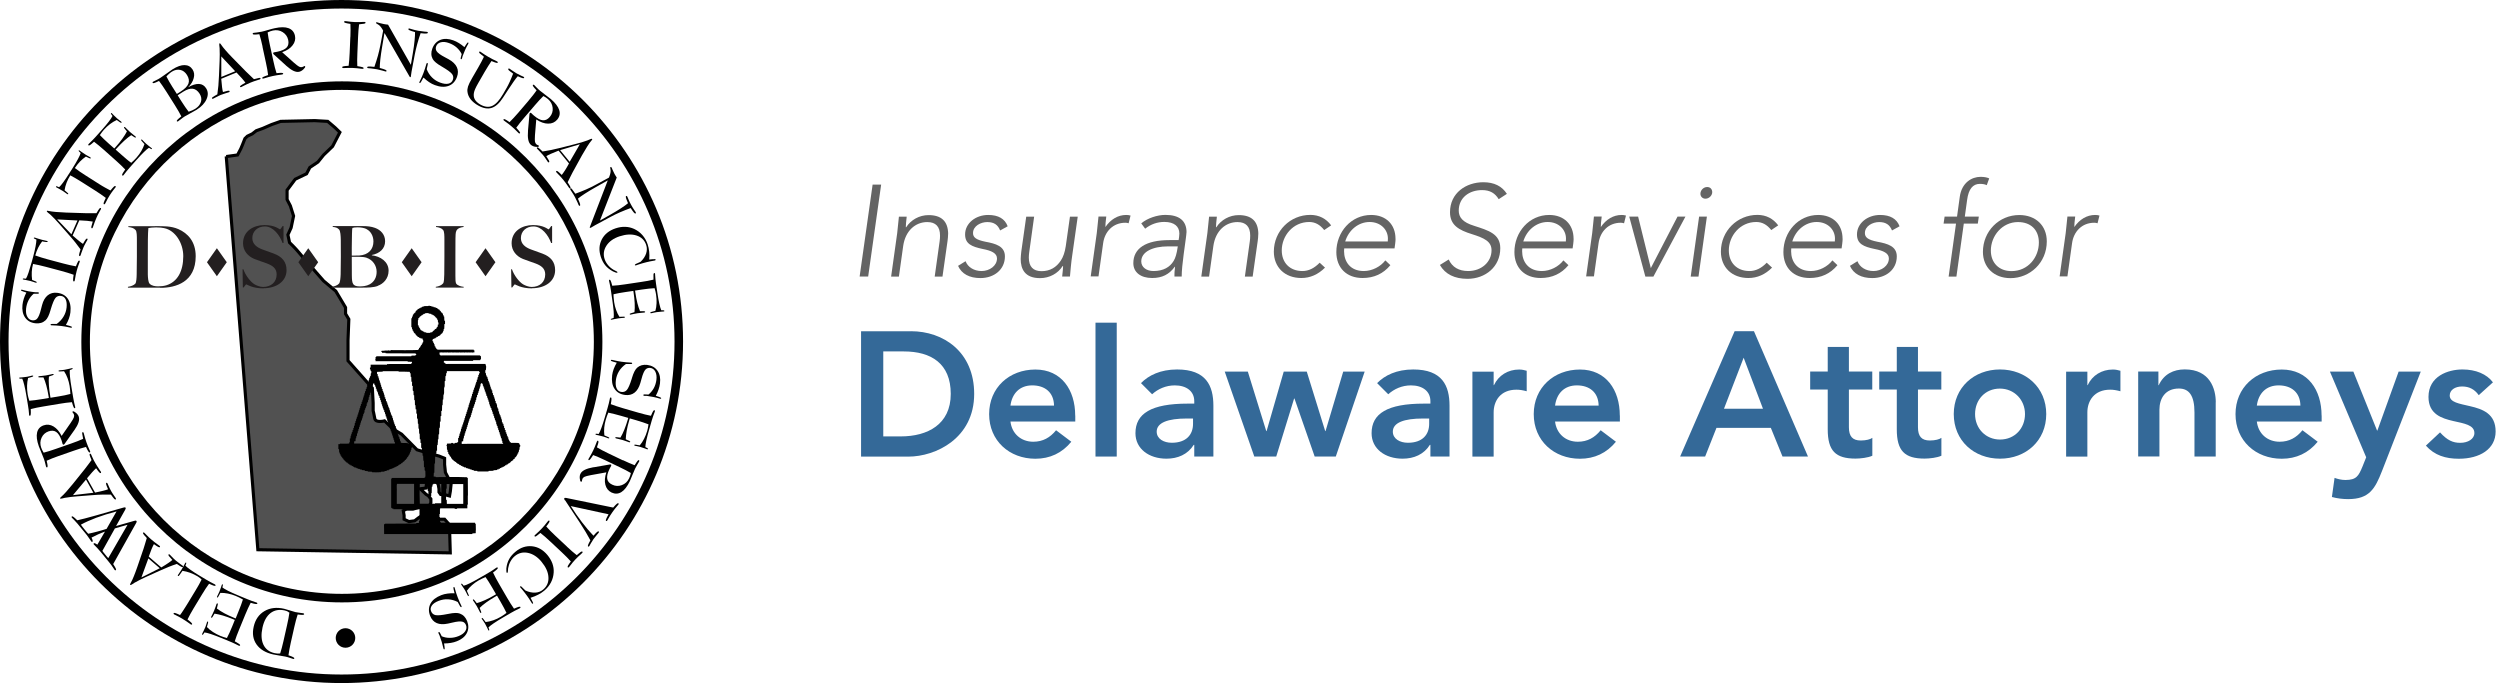 <?xml version="1.0" encoding="UTF-8"?>
<svg id="Layer_3" data-name="Layer 3" xmlns="http://www.w3.org/2000/svg" width="366" height="100" viewBox="0 0 366 100">
  <defs>
    <style>
      .cls-1 {
        fill: #346998;
      }

      .cls-2 {
        fill: #646464;
      }

      .cls-3 {
        fill: #515151;
        stroke: #000;
        stroke-width: .46px;
      }

      .cls-4 {
        fill: #231f20;
      }
    </style>
  </defs>
  <g>
    <path id="State" class="cls-3" d="m33.12,22.89l4.63,57.59,28.17.46-.12-4.12-.71-.8h-1.66l-.83-.69h-.59l-.71.46-.6.46-.83.11-.71-.34v-.57l-.12-.69.48-.23h.95l.83-.23.71-.11.83-.11.24-.46v-.57l-.36-.46-.36-.23-.83-.8.83-.11.12-.91,1.31-.11.36.46.12.69v.46l.24.34h.47l.83.23.12-.69.12-1.14-.48-.92-.36-.69-.12-1.15v-.92l-.83-.34-1.31-.34-1.9-.57-2.26-2.29-.95-.57-.71-.57-.83-.8s-1.31.34-1.43-.34c-.12-.69-.24-1.14-.24-1.14v-1.14l-.12-2.18-.71-.8-2.85-3.21v-2.98l.12-3.09-.48-.8v-.92l-1.43-2.4-1.78-1.49-2.61-2.98s-.71-.8-1.07-1.26c-.36-.46-1.31-1.38-1.31-1.38l-.24-1.14.47-1.03.36-1.72-.47-1.49-.48-.92v-1.37l1.19-1.6,1.66-.8.48-.92,1.19-.8.83-1.03,1.31-1.26,1.07-2.06-.71-.69-1.07-.91-1.9-.11-4.99.11-1.31.46-1.31.57-.95.34-.59.46-.71.34-.36.35-.36.91-.24.57-.24.46-.24.46-1.66.23"/>
    <g id="Circles">
      <path d="m50.05,13.16c20.34,0,36.89,16.55,36.89,36.89s-16.55,36.89-36.89,36.89S13.16,70.39,13.16,50.05,29.71,13.16,50.05,13.16m0-1.25c-21.05,0-38.14,17.09-38.14,38.14s17.09,38.14,38.14,38.14,38.14-17.09,38.14-38.14S71.1,11.91,50.05,11.91h0Z"/>
      <path d="m50,1.25c26.88,0,48.75,21.87,48.75,48.75s-21.87,48.75-48.75,48.75S1.25,76.88,1.25,50,23.12,1.25,50,1.25m0-1.25C22.4,0,0,22.4,0,50s22.4,50,50,50,50-22.4,50-50S77.6,0,50,0h0Z"/>
    </g>
    <path id="Scale" d="m65.31,73.16s0,0-.01,0c.02-.49.02-1.06.02-1.58.05-.02.02,0,.05-.03.05-.06.03-.54.02-.68h2.43v2.9h-2.4c0-.2-.02-.4-.02-.6h-.08s0-.02,0-.02m-7.22-1.38c0-.26-.05-.72.02-.93h2.5v2.93h-2.53v-2Zm4.93.85h.1v-.43h.07c.02-.27.02-.62.02-.93.03,0,.05-.02.08-.02,0-.1.02-.2.03-.3h.1v-.08s.01,0,.01,0v-.02h.94v.02h.22v2.8s-.01.01-.01.01c0,0,0,0,0,.01h-.9v.07h-2.23c-.04-.91-.04-1.99,0-2.9h.87v.08h.18c0,.21.02.42.02.63h.08c0,.11.02.22.02.32h.08c0,.2.02.4.02.6h.07c0,.11.02.22.03.32.07.01.13.02.2.03v-.23Zm-11.06-8.03h.08c0-.14.02-.28.02-.42h.07c.01-.11.02-.22.03-.33h.07v-.07h.03c0-.09-.02-.25.02-.3v-.03h.07c.01-.11.02-.22.03-.32h.07c0-.1.02-.2.02-.3h.08c0-.11.02-.22.02-.33h.08c0-.1.02-.2.02-.3h.07c0-.11.02-.22.03-.32h.07c0-.1.02-.2.02-.3h.1c0-.11.02-.22.03-.32h.07c0-.1.02-.2.02-.3h.07c0-.11.02-.22.03-.33h.07c0-.07.02-.13.02-.2h.08c0-.13.02-.27.02-.4.02,0,.05-.02.08-.03,0-.05.02-.25.05-.28v-.02h.07v-.2h.03v-.03h.07c0-.13.02-.27.02-.4h.08c0-.07.02-.15.02-.22h.08c0-.1.02-.2.02-.3h.07c.01-.12.03-.25.03-.4.02,0,.05-.02.07-.02,0-.1.02-.2.03-.3h.1c0-.11.02-.22.02-.32h.08c0-.1.02-.2.02-.3h.07c0-.11.02-.22.02-.32h.07c.01-.12.03-.25.03-.4h.1c0-.11,0-.25.02-.33h.18c0,.08.02.15.02.23h.1v.23h.1v.3h.1c0,.1.02.2.02.3h.08c0,.07.02.15.02.23h.1c0,.08-.02.27.02.3h.05c0,.07.02.15.03.22h.1v.3h.1c0,.1.02.2.02.3h.07c0,.11.01.22.03.3h.07c0,.11.02.22.02.32h.08c0,.1.02.2.02.3h.07c0,.07.02.27.05.3v.03h.08v.23h.1v.3h.1c0,.1.02.2.03.3h.07l.02.33h.08v.02h.02v.28h.08v.02h.02v.3h.1c0,.1.02.2.03.3h.07c0,.11.02.22.02.32h.08c0,.1.02.2.02.3h.08c0,.11.02.22.02.33h.08v.02h.02v.28h.08v.02h.03c0,.1.02.2.02.3h.08c0,.1.02.2.02.3h.08c0,.11.02.22.02.32h.08c0,.1.02.2.02.3h.07c0,.11.02.22.03.32h.07c0,.07.02.15.03.23h-5.98c0-.11.02-.22.02-.33m15.87,0h.07c0-.13.03-.27.03-.42h.07c.01-.12.03-.25.03-.4h.1v-.33h.08c0-.11.02-.22.02-.32h.1c0-.09-.02-.23.02-.28v-.02h.07c0-.11.02-.22.03-.33h.07c0-.1.02-.2.02-.3h.07c0-.11.02-.22.02-.32h.08c0-.1.02-.2.02-.3h.07c0-.1.02-.2.02-.3h.1c0-.16-.02-.19.1-.25,0-.1.02-.2.02-.3h.07c0-.1.02-.2.02-.3h.08c0-.11.02-.22.02-.33h.07c.01-.11.03-.23.02-.37h.1c0-.08.02-.17.02-.25h.08c0-.09-.02-.23.02-.28v-.02h.08c0-.11.02-.22.02-.32h.08c0-.1.02-.2.02-.3h.07c.01-.12.03-.25.03-.4h.1v-.33h.1c0-.11.02-.22.03-.32h.07c.01-.1.02-.2.03-.3h.07c0-.11.02-.22.02-.32h.08c0-.1.02-.2.02-.3h.07c0-.13.02-.27.03-.4h.1v-.12c.06,0,.08,0,.12.02v.1h.1c0,.08-.02.23.03.27v.03h.07v.23h.1v.3h.1v.3h.1c.01.1.02.2.03.3h.07c0,.11.02.22.03.33h.1c0,.1.02.2.03.3h.07v.25h.1v.3h.1c0,.13.02.27.02.4h.08c0,.1.02.2.02.3h.08s0,0,.02.03v.2h.1c0,.1.02.2.03.3h.07v.23h.1v.33h.1c0,.1.02.2.03.3h.07c0,.1.02.2.03.3h.07c0,.07.02.26.05.3v.03h.07v.2h.07s0,0,.02.03c0,.14.02.26.02.37h.08v.23h.1c0,.11.02.22.02.32h.07c0,.1.02.2.03.3h.07v.02s0,0,.02.01v.27h.1c0,.11.02.22.02.33h.08c0,.11,0,.22.02.3h.07v.25h.1c0,.14.02.27.03.38h.07c0,.11.02.22.02.33h.08s0,.01,0,.01c0,0,0,0,.02,0v.1h-3.63c-.8,0-1.67-.01-2.43.02v-.35Zm-6.58-17.74h.08c0-.1.02-.2.02-.3h.1v-.1h.1v-.1h.1v-.1h.13v-.1c.06,0,.11-.02.17-.03v-.07h.12v-.1c.07,0,.15-.02.23-.02v-.07c.12-.01.35-.07.5-.02v.02h.13s0,.02.02.05c.03.03.09.02.14.02.05,0,.1-.01.14.01v.02h.03v.08c.07,0,.13.02.2.02v.07c.07.01.13.02.2.03v.1h.1v.1h.1v.1h.1c0,.07,0,.09.03.13h.1v.2h.1c0,.13.02.27.03.4h.07v.32h-.1v.3h-.02v.02h-.08v.1h-.02v.02h-.07c-.01.06-.02.12-.03.18-.06,0-.12.02-.18.02v.07h-.02v.02h-.07v.08h-.02v.02h-.08v.07s-.01.01-.01.01c0,0,0,0,0,.01h-.1v.1h-.12v.1c-.09,0-.19.02-.28.02v.07h-.58v-.07c-.1,0-.2-.02-.3-.02v-.08c-.06,0-.17-.02-.2-.05h-.02v-.07c-.06,0-.12-.02-.17-.02v-.07c-.07,0-.09,0-.13-.02v-.1h-.08c0-.06-.02-.11-.02-.18h-.08c-.03-.07-.05-.13-.05-.23h-.08v-.2h-.1v-.77Zm1.53-2.06c-.23,0-.48,0-.68.03v.07h-.23v.1h-.2v.1c-.07,0-.14.02-.2.02v.08h-.02s0,0,0,.02h-.18v.1h-.1v.1h-.12v.1h-.1v.2c-.07,0-.09,0-.13.02v.1h-.1v.1h-.1v.13h-.08c0,.09-.02.18-.02.28h-.1v.23h-.08v.03h-.02v1.3h.1v.3h.1v.23h.1c0,.07.02.13.02.2h.08v.12h.1v.1h.1v.02h.03v.15h.02v.02h.08v.08h.02v.02h.07v.02h.03v.07h.07v.02h.02v.07c.07,0,.13.02.2.03v.1h.2v.08s.02,0,.02,0c0,0,0,0,0,.01h.27c.01.06.02.12.03.18.02,0,.05.02.07.03v.12h.02c0,.08-.02.15-.02.23h-.07c0,.07-.02.14-.03.2h-.1v.2h-.1v.1h-.03v.02h-.07v.18h-.02v.02h-.08v.1h-.1c0,.07-.02.13-.02.2h-.1v.1c-1.29.06-2.69.02-4.03.02v.07h-.27v-.07h-.05v.07c-.13,0-.59-.03-.65.03-.13,0-.3-.01-.4.02v.15h.08v.02s.01,0,.02.01v.1h.52v.07c1.47,0,2.94.02,4.4.02v.08h.08v.12h-.02v.03h-.08v.07s-.02,0-.02,0v.02c-.13,0-.53-.02-.58.03h-.02v.07h-5.13v.1h-.1v.32h-.08v.05h.08v.25h4.7v.07l.63.02v.2h-.1c0,.06,0,.09-.02.12h-3.18c-.14,0-.21.04-.33,0-.02.04-.02.04-.02.1h-2.4v.42h-.1v.28h.1v.23h.1v.32h-.07c0,.13-.03.27-.03.43h-.1v.23h-.1c0,.1-.02.2-.02.3h-.07c0,.11-.02.22-.02.32h-.08c-.01.12-.02.25-.02.4h-.1v.32h-.07c0,.1-.02.2-.03.3h-.1v.3h-.03v.02h-.07c0,.1-.02.2-.03.3h-.07c0,.11-.02.22-.02.33h-.08c0,.1-.02.2-.02.3h-.07c0,.11-.02.22-.02.32h-.08c0,.1-.02.2-.02.3h-.08v.02h-.02v.3h-.1c0,.1-.02.2-.03.3h-.07c0,.11-.02.22-.02.33h-.08c0,.1-.02.2-.02.3h-.07c0,.11-.02.22-.03.32h-.07c0,.1-.02.2-.02.3h-.07v.02h-.02v.3h-.1c0,.1-.02.2-.02.3h-.08c0,.11-.02.22-.02.32h-.08c0,.1-.02.2-.02.3h-.08c0,.13-.02.27-.02.4h-.1v.3h-.02v.02h-.08v.3h-.1c0,.11-.02.22-.02.32h-.1v.23h-.07c0,.1-.02.2-.03.3h-.07c0,.13-.02.27-.02.4h-.1v.53h-.02v.03h-.07v.18h-.23v.02h-.88s-.1-.02-.15-.02v.02h-.1v.07h-.23v.73h.1c0,.18.02.36.02.5h.08c0,.07.02.15.02.23h.08c0,.07.02.15.02.22h.1v.17h.1v.13h.1v.12h.1c0,.06.02.11.03.17h.07v.02h.03v.08h.07v.02h.02v.07h.08s.03.08.05.13h.1v.1c.06,0,.12.02.18.02v.1h.12v.1h.1v.07c.07,0,.13.02.2.03v.1h.2v.1c.09,0,.17,0,.23.03v.1h.13v.07c.1,0,.2.02.3.02v.08c.07,0,.14.02.2.02v.07c.1,0,.2.02.3.03,0,.02.02.05.02.07.1.01.2.02.3.03v.07c.07.02.36,0,.4.02v.03h.02v.07c.12.01.27.03.43.02v.08c.21,0,.42.02.62.02v.07c.23,0,.45.02.68.02h.13v-.02c.07,0,.13.02.2.02v-.02h.3v-.07c.18,0,.35-.02.53-.02v-.08c.11,0,.22-.02.32-.02v-.07h.01s0-.01.01-.03h.28v-.1c.09,0,.13-.01.2-.03.02-.05,0-.02.03-.05.02-.02.26-.05.3-.05v-.07c.07,0,.13-.02.2-.02v-.08c.07,0,.15-.02.22-.02v-.07c.07,0,.13-.02.2-.03v-.07s.01,0,.01,0c0,0,0,0,.01-.02h.17v-.1h.13v-.1c.06,0,.13-.02.2-.03v-.07h.12v-.1c.06,0,.12-.02.18-.03v-.07h.02v-.02h.07v-.07h.02v-.02h.07v-.02h.03v-.07h.1v-.1h.1v-.1h.12v-.12h.07v-.08s.09-.03.13-.05v-.17h.1v-.1h.02v-.02h.08c0-.07.02-.14.02-.2h.1v-.2h.1v-.22h.07c0-.05.03-.25.05-.28v-.03h.07v-.32h.1v-.38h-.09s0-.01-.01-.02v-.1h-.1v-.1h-.43v-.08c-.32,0-.63-.02-.95-.02v-.07h-.08c0-.08-.02-.15-.02-.23h-.08c0-.1-.02-.2-.02-.3h-.07s0-.26-.03-.3h-.02v-.02h-.08c0-.1-.02-.2-.02-.3h-.07c0-.11-.02-.22-.03-.33h-.07c0-.1-.02-.2-.02-.3h-.08c0-.1-.02-.2-.02-.3-.03,0-.05-.02-.07-.03,0-.1-.02-.2-.03-.3h-.1v-.23h-.1c0-.1-.02-.2-.02-.3h-.07c0-.1-.02-.2-.02-.3h-.08c0-.11-.02-.22-.02-.32h-.07c0-.1-.02-.2-.03-.3h-.07c0-.07-.02-.15-.03-.22h-.08v-.03h-.02v-.28h-.1c0-.11-.02-.21-.03-.32h-.07c0-.1-.02-.2-.02-.3h-.08c0-.08-.02-.15-.02-.23h-.08c0-.1-.02-.2-.02-.3h-.1c0-.09.02-.25-.03-.3v-.02h-.07v-.2h-.1c0-.11,0-.22-.02-.3h-.08v-.25h-.1c0-.14-.01-.27-.02-.38h-.07c0-.11-.02-.21-.03-.32h-.07v-.02h-.02v-.2h-.07v-.02h-.02v-.28h-.1c0-.1-.02-.2-.02-.3h-.08c0-.11-.02-.22-.02-.32h-.07c0-.1-.02-.2-.02-.3h-.08c0-.11-.02-.22-.02-.32h-.07v-.02h-.03v-.28h-.07c-.02-.09-.03-.2-.03-.32h-.1v-.32h-.1v-.32c.28,0,.55-.02.83-.03v-.07h2.33v.07c.55,0,1.15,0,1.65.03v.2h.1c0,.19.02.37.02.53h.08c0,.24.02.48.02.72h.1c0,.12-.03.55.02.6v.02h.08c0,.13-.03.64.02.7v.02h.08c0,.21.02.42.02.63h.08c0,.24.02.48.02.72h.08c0,.24.02.49.02.73h.07c.01.21.02.42.03.62h.1v.62h.08s0,0,.02.03v.7h.1c0,.26.02.53.03.75h.07c0,.25.02.52.02.73h.07c0,.24.02.49.03.73h.07c0,.28.02.55.02.83h.1v.52h.08s0,0,.02.03v.7h.1c0,.24.02.49.02.73h.07c0,.16.02.29.03.42h.07c.01.24.02.49.03.73h.07c0,.32.02.63.02.95h.1c0,.11-.02.45.03.5v.02h.07c0,.25.02.5.02.75h-.02v.2h-.1v.1h-4.8v.1h-.1v4.28h.1v.1h.22v.1h3.83v1.7h-.07c0,.11-.02.22-.03.32h-.38v.07c-1.53,0-3.07.02-4.6.03v.07h-.12c0,.48,0,1.01.02,1.45h12.91v-.1c.18,0,.36-.01.5-.03v-.4h.02c0-.33-.02-.67-.02-1h-.1v-.13h-5.01v-.08h-.03v-.02h-.07c0-.24-.02-.48-.03-.73h-.07v-.45h.07v-.7h.03v-.13h2.13v.08h.35v-.08h1.5v-.52s.02,0,.05-.02c.05-.05.02-.21.02-.3v-1.03h.02c0-.86-.02-1.72-.02-2.58h-.07v-.02h-.03v-.08c-1.48-.07-3.08-.02-4.6-.02v-.07c-.11,0-.23,0-.3-.02,0-.19.02-.37.03-.55h.07c0-.45.02-.9.02-1.35h.08c0-.35.02-.7.02-1.05h.07c.01-.12.03-.25.03-.4h.07c0-.13.02-.27.02-.43h.07s0-.01,0-.01c0,0,0,0,.02,0v-.8h.08c.03-.07,0-.2.02-.3.04-.14.03-.37.02-.55h.08c0-.24.02-.49.02-.73h.08c0-.31.02-.62.02-.92h.07v-.2h.03v-.75h.1v-.57c0-.08-.01-.18.02-.23v-.02h.08v-.75h.1c0-.28.02-.55.02-.83h.07c.01-.28.02-.55.03-.83h.07c0-.24.02-.49.03-.73h.07v-.2h.02v-.85h.07c0-.08,0-.19.02-.22v-.68s.07-.03.1-.05v-.23c0-.17,0-.37.02-.5h.08c0-.13.02-.27.02-.4h.08c0-.1.01-.2.02-.3h4.7v.1h.1v.22h-.1v.23h-.1v.3h-.07c-.04.11-.06.24-.05.4h-.1v.32h-.1v.23h-.07c-.01.1-.02.2-.03.3h-.07c-.02.05,0,.26-.03.3h-.02v.02h-.08v.3h-.1c0,.11-.02.22-.02.33h-.07c-.01.1-.02.2-.03.3h-.08c0,.11-.02.22-.02.33h-.07c0,.1-.02.2-.02.3h-.07s0,0-.02.02v.3h-.1c0,.1-.02.2-.02.3-.05.01-.02,0-.05.02-.04.04-.05.22-.05.3h-.07c-.01.11-.03.25-.03.4h-.1v.3h-.02v.02h-.07v.3h-.1v.3h-.02v.02h-.07c0,.11-.02.22-.03.32h-.07c0,.1-.02.2-.03.3h-.07c0,.11-.02.21-.02.32h-.08c0,.1-.02.2-.02.3h-.08c0,.11-.02.22-.02.32h-.1v.3h-.1c0,.11-.02.22-.02.32h-.08c0,.14-.02.27-.02.4h-.1v.3h-.1v.33h-.08c0,.11-.02.22-.02.32h-.1v.58s-.02,0-.02,0c0,0,0,0,0,.02h-.1v.1c-.12,0-.25.02-.37.02v.08h-.27v-.08h-.25v.08c-.21,0-.45,0-.62.02,0,.07-.02.14-.02.2h-.07s0,0-.03.03c.01.02.01.02.01.02,0,0,0,0,.02,0v.03h.07c0,.21.02.42.02.62h.08v.32h.1c0,.1.02.2.02.3h.07c0,.06.01.08.02.12h.1v.2h.1v.1h.1c0,.07.02.14.02.2h.08v.03h.02v.08h.07v.12h.13v.1h.1v.07c.07,0,.09.01.13.03v.1h.18v.12h.12v.07h.07v.03h.03v.07l.2.02v.1h.12v.07c.07,0,.14.02.2.02v.1h.2v.1c.07,0,.15.02.23.03v.07c.1,0,.2.02.3.02v.1h.23v.07c.1,0,.2.02.3.03v.07s.27.03.3.05h.02v.07c.09,0,.23-.02.27.03h.02v.07c.18,0,.35.02.52.02v.08h1.63v-.08c.24,0,.48-.02.72-.02v-.07c.1-.04.44,0,.5-.05h.02v-.07h.23v-.1h.2v-.1c.07,0,.13-.02.2-.02v-.08c.07,0,.14-.02.2-.02v-.07c.07,0,.15-.02.23-.03v-.07s.01,0,.01,0c0,0,0,0,0-.02h.1v-.1h.2v-.1c.07,0,.13-.02.2-.03v-.07h.1v-.1c.06,0,.13-.02.2-.03v-.07s.01,0,.01,0c0,0,0,0,0-.02h.1v-.1h.1v-.1c.08,0,.11-.02.17-.03v-.07s.02,0,.02,0c0,0,0,0,0-.02h.1c0-.06.02-.12.03-.17.06,0,.11-.02.17-.02,0-.07.02-.14.03-.2h.1v-.1h.1v-.12h.1v-.18h.03v-.02h.07l.02-.2h.1v-.22h.08c0-.1.01-.2.02-.3h.07c0-.13.03-.26.03-.43h.07v-.12h.02v-.12h-.02v-.03h-.07v-.2h-.1v-.02h-.02v-.08c-.34-.03-.77-.02-1.15-.02v-.07c-.06,0-.11-.02-.17-.03,0-.06-.02-.13-.02-.2h-.08c0-.07-.02-.13-.03-.2h-.07s0,0-.02-.03v-.28h-.1v-.22h-.1c0-.1-.02-.2-.02-.3h-.08v-.23h-.1v-.32h-.1c0-.1-.02-.2-.02-.3h-.08s0,0-.02-.02v-.28h-.08s0-.26-.02-.3h-.03v-.03h-.08v-.2h-.1c0-.16-.02-.3-.02-.43h-.07c-.01-.1-.02-.2-.03-.3h-.07c-.01-.1-.02-.2-.03-.3h-.1v-.23h-.1v-.33h-.1c0-.13-.02-.27-.02-.4h-.07c0-.09-.02-.14-.03-.2h-.07c0-.14-.02-.28-.02-.43h-.07c0-.07-.02-.13-.02-.2h-.08v-.02s-.01,0-.02,0v-.3h-.1c0-.1-.02-.2-.02-.3-.05-.02-.02,0-.05-.02-.02-.02-.05-.26-.05-.3h-.07v-.22h-.1c0-.1-.02-.2-.02-.3h-.08c0-.13-.02-.27-.02-.4h-.1v-.23h-.1c0-.1-.02-.2-.02-.3h-.07c0-.11-.02-.22-.03-.32h-.07c0-.1-.02-.2-.02-.3h-.08c0-.07-.02-.15-.02-.22h-.08c0-.1-.02-.2-.02-.3h-.07s0-.26-.03-.3h-.02v-.02h-.08c0-.07-.02-.13-.02-.2h-.07c-.01-.11-.02-.22-.03-.33h-.07v-.12h-.02c0-.11.02-.22.02-.32h.07c0-.14.07-.43.03-.6h-.03v-.2h-.07v-.1h-5.43c-.11,0-.34.03-.4-.02h-.03v-.08s-.08-.02-.12-.02v-.08h-.09s-.02-.02-.02-.02c0-.09,0-.17.03-.23h4.26v-.08s.01,0,.01,0c0,0,0,0,0-.02h1.03v-.1h.1v-.1h.02c0-.13-.02-.27-.02-.4h-.1v-.07s-.02-.01-.02-.01v-.02h-5.42c-.11,0-.33.03-.4-.02h-.03v-.07h-.07v-.13h-.02c0-.07.02-.15.02-.22h.12v.03c.06,0,.08-.03.08-.03h.23v.03c.1,0,.2-.02.3-.03.03,0,.04.04.1.03v-.03h.12s.02.04.08.03v-.03h.23v.03c.11,0,.22-.02.32-.03,0,0,.02.04.07.03v-.03h.23v.03c.11,0,.22-.02.32-.03,0,0,.02.04.08.03v-.03c.11,0,.22.02.32.03v-.03c.07,0,.13.02.2.03v-.03h.22v.03c.11,0,.22-.02.32-.03,0,0,.02.04.07.03v-.03c.11,0,.22.02.32.03v-.03h.23v.03c.07,0,.15-.02.23-.03.06,0,.12.02.18.03v-.03h.12s.02.04.08.03v-.03c.11,0,.22.02.32.03v-.03h.2v-.3h-.1v-.1h-5.33v-.08h-.1v-.02h-.02v-.08h-.07v-.12h-.1v-.2h-.1c0-.1-.02-.2-.02-.3h-.07c-.01-.07-.02-.14-.03-.2h-.02v-.02h-.08v-.22h-.1v-.23h.07v-.08l.02-.03h.17s.03-.06.05-.1h.17v-.1h.13v-.1h.2v-.1c.07,0,.13-.02.2-.02v-.07s.02,0,.02,0c0,0,0,0,0-.02h.1v-.1h.1v-.07h.02v-.02h.08v-.1h.1v-.1h.02v-.02h.07c.01-.07.02-.14.03-.2h.07c0-.11.02-.22.03-.33h.07c.02-.21.03-.48.02-.72h.1v-.48h-.1c0-.22-.02-.44-.02-.62h-.07c0-.07-.02-.13-.03-.2h-.07c0-.07-.02-.15-.03-.23h-.07v-.1c-.06,0-.09-.01-.13-.02v-.1h-.1v-.17h-.1v-.03h-.03v-.07h-.07v-.03h-.02v-.1h-.18v-.1h-.13v-.1c-.07,0-.15-.02-.23-.02v-.08c-.1,0-.2-.02-.3-.02v-.07c-.11,0-.22-.02-.32-.03v-.07h-.2v-.03h-.23Z"/>
    <g id="DSBIS">
      <path class="cls-4" d="m23.45,42.11h-4.72v-.12c.41-.05.88-.23,1.08-.46.15-.18.19-.83.2-1.36.01-.46.03-1.63.03-2.59v-2.44c0-.59,0-1.24-.19-1.46-.25-.3-.62-.39-1.06-.44v-.12c.69,0,2.19-.01,4.05-.01,1.04,0,2.2-.04,3.27.43,1.38.61,2.54,1.81,2.54,3.97,0,3.78-2.89,4.63-5.19,4.63Zm.59-8.71c-.3-.06-.64-.11-1.18-.11-.4,0-.91.05-1.14.1-.08.81-.08,2.28-.08,4.25v2.53c.01.48.06,1.15.26,1.36.33.34.84.39,1.26.39.38,0,.81-.04,1.18-.15,1.66-.51,2.49-2.09,2.49-4.27,0-1.93-1.19-3.79-2.8-4.1Z"/>
      <path class="cls-4" d="m30.3,38.39l1.45-2.05,1.45,2.05-1.45,2.05-1.45-2.05Z"/>
      <path class="cls-4" d="m38.57,42.22c-1.65,0-2.43-.59-2.52-.59-.05,0-.25.28-.39.46h-.11l-.04-2.67h.12c.3.89,1.05,1.86,1.64,2.21.28.16.78.38,1.24.38,1.18,0,1.99-.71,1.99-1.84,0-.9-.64-1.31-1.45-1.61-.66-.24-1.11-.38-1.81-.65-.94-.38-1.66-1.19-1.66-2.29,0-1.8,1.54-2.67,3.13-2.67s2.19.63,2.28.63c.05,0,.25-.28.38-.48h.14v2.48h-.14c-.41-1.13-1.36-2.43-2.59-2.43-1.04,0-1.84.69-1.84,1.71,0,.86.65,1.35,1.45,1.65.58.22,1.1.4,1.71.62,1.19.45,1.85,1.19,1.85,2.42,0,1.65-1.48,2.65-3.38,2.65Z"/>
      <path class="cls-4" d="m43.68,38.39l1.45-2.05,1.45,2.05-1.45,2.05-1.45-2.05Z"/>
      <path class="cls-4" d="m55.31,41.86c-.64.24-1.5.25-2.23.25h-4.52v-.12c.41-.06.85-.21,1.08-.48.16-.2.21-.81.23-1.35.01-.46.03-1.68.03-2.59,0-1,0-1.44-.01-2.44-.01-.59-.05-1.31-.25-1.53-.25-.26-.47-.33-.93-.38v-.12h4.43c.64,0,1.21.06,1.76.26.85.31,1.48.98,1.48,1.96,0,1.09-.8,1.79-1.94,2.01v.05c1.23.14,2.45.91,2.45,2.25,0,1.19-.81,1.94-1.58,2.21Zm-1.65-8.33c-.34-.16-.79-.25-1.33-.25-.33,0-.6.04-.74.09-.04.21-.04.26-.06.88-.04,1.16-.03,3.02-.03,3.17.51,0,.86,0,1.08-.01,1.39-.09,2.09-.93,2.09-2.06,0-.83-.43-1.53-1.01-1.8Zm.06,4.22c-.34-.11-.65-.15-1.09-.15h-1.13c0,1.08,0,2.16.01,2.71.01.63.03,1.03.21,1.29.14.19.39.33.91.33.45,0,1-.04,1.5-.31.64-.36,1.01-.99,1.01-1.83,0-.95-.6-1.75-1.44-2.04Z"/>
      <path class="cls-4" d="m58.82,38.39l1.45-2.05,1.45,2.05-1.45,2.05-1.45-2.05Z"/>
      <path class="cls-4" d="m63.8,42.11v-.12c.41-.06.81-.2,1.06-.49.16-.19.16-.8.18-1.34.01-.46.02-1.68.02-2.59v-2.44c0-.59,0-1.24-.19-1.46-.24-.28-.6-.39-1.04-.44v-.12h4.04v.12c-.35.05-.84.14-1.05.54-.15.29-.12.78-.14,1.15-.01.85-.01,1.58-.01,2.6v2.83c0,.46,0,1,.12,1.18.2.28.74.44,1.09.46v.12h-4.09Z"/>
      <path class="cls-4" d="m69.63,38.39l1.45-2.05,1.45,2.05-1.45,2.05-1.45-2.05Z"/>
      <path class="cls-4" d="m77.89,42.22c-1.65,0-2.43-.59-2.52-.59-.05,0-.25.28-.39.46h-.11l-.04-2.67h.12c.3.89,1.05,1.86,1.64,2.21.28.16.78.38,1.24.38,1.18,0,1.99-.71,1.99-1.84,0-.9-.64-1.31-1.45-1.61-.66-.24-1.11-.38-1.81-.65-.94-.38-1.66-1.19-1.66-2.29,0-1.8,1.54-2.67,3.13-2.67s2.19.63,2.28.63c.05,0,.25-.28.38-.48h.14v2.48h-.14c-.41-1.13-1.36-2.43-2.59-2.43-1.04,0-1.84.69-1.84,1.71,0,.86.65,1.35,1.45,1.65.58.22,1.1.4,1.71.62,1.19.45,1.85,1.19,1.85,2.42,0,1.65-1.48,2.65-3.38,2.65Z"/>
    </g>
    <g>
      <path d="m43.58,89.96c-.08.26-.17.54-.25.84-.08.3-.16.63-.24.98l-.52,2.31c-.08.35-.15.68-.2.98-.06.3-.1.59-.14.86.35.12.58.21.7.28.12.07.17.13.16.18,0,.03-.03.05-.06.07s-.08.02-.13,0c-.04,0-.18-.05-.43-.14s-.49-.15-.71-.2c-.19-.04-.48-.09-.88-.15-.39-.06-.69-.11-.89-.16-1.11-.25-1.92-.74-2.43-1.46-.51-.73-.65-1.59-.42-2.6.23-1.04.76-1.8,1.57-2.28s1.78-.6,2.88-.35c.18.04.45.12.82.24.37.12.65.2.84.25.2.04.42.08.68.11.26.03.41.05.46.06.05.01.09.03.11.06.03.03.03.06.03.09-.01.05-.08.08-.21.09-.12,0-.38-.01-.77-.06Zm-1.24-.28c-.09-.07-.19-.14-.29-.19-.11-.05-.23-.09-.37-.12-.81-.18-1.5-.05-2.07.38-.57.44-.96,1.14-1.18,2.12-.22,1.01-.18,1.84.13,2.5.31.66.86,1.08,1.64,1.25.14.03.27.05.41.06s.27,0,.41-.02c.08-.25.16-.53.24-.83.08-.3.16-.62.24-.98l.52-2.31c.08-.36.15-.69.21-1,.06-.31.1-.59.14-.86Z"/>
      <path d="m35.53,87.75c-.17-.1-.35-.2-.52-.28-.17-.08-.34-.16-.51-.23-.36-.15-.74-.26-1.12-.34-.38-.08-.76-.11-1.12-.1l-.29.53c-.04.07-.07.11-.09.13-.03.02-.05.02-.08.01-.02,0-.04-.03-.04-.05s.01-.07.04-.14c0-.01.05-.09.12-.24.08-.15.14-.29.2-.43.08-.2.16-.4.23-.62.07-.22.11-.34.12-.36.02-.04.04-.07.05-.08.02-.01.04-.01.07,0,.02,0,.03.02.03.05,0,.03,0,.06,0,.11l-.06.3c.17.13.45.3.85.5.4.2.88.41,1.45.65l1.35.56c.43.18.85.33,1.25.46.06.02.1.03.1.03.05.02.08.04.1.07.02.03.02.06.01.09-.02.05-.1.08-.24.06-.13-.01-.38-.07-.73-.18-.13.24-.25.5-.38.78-.13.28-.26.59-.4.92l-.9,2.19c-.14.33-.26.64-.37.93-.11.29-.2.56-.28.82.32.18.54.31.65.39.11.08.15.15.13.21-.01.03-.04.05-.07.06s-.08,0-.12-.02c0,0-.04-.02-.1-.05-.37-.19-.76-.38-1.18-.55l-1.31-.54c-.57-.23-1.06-.42-1.49-.56-.42-.14-.74-.22-.95-.24l-.16.25s-.05.06-.08.08c-.03.02-.05.02-.07.01-.03-.01-.04-.03-.04-.05,0-.02,0-.05.02-.1,0-.02.06-.13.17-.34s.2-.41.28-.6c.06-.14.11-.29.16-.45.05-.16.08-.25.08-.26.03-.06.05-.1.07-.12.02-.02.04-.03.06-.02.03.01.05.04.05.07,0,.03,0,.09-.02.17l-.16.57c.25.27.55.51.89.73s.71.41,1.11.58c.12.05.26.1.41.15.15.05.32.1.52.15.12-.24.25-.5.38-.78.13-.28.26-.59.4-.93l.38-.94-.29-.12c-.52-.21-1.01-.39-1.45-.52s-.86-.22-1.23-.28l-.29.47c-.04.06-.07.1-.09.12s-.05.02-.08,0c-.02,0-.04-.03-.04-.06,0-.03,0-.06.02-.1,0,0,.06-.11.16-.31s.19-.4.27-.59c.08-.2.16-.4.23-.61.07-.21.11-.32.11-.33.02-.04.03-.06.06-.08.02-.02.05-.02.08-.01.03.02.04.04.05.06,0,.03,0,.07-.01.14l-.13.55c.31.23.67.47,1.1.7.43.23.93.46,1.49.69l.16.07.42-1.04c.14-.34.26-.65.37-.94.11-.29.2-.56.28-.82Z"/>
      <path d="m29.5,84.83c-.09-.09-.18-.17-.28-.25-.1-.08-.19-.14-.29-.2-.35-.21-.71-.38-1.08-.52s-.75-.23-1.13-.29l-.46.64c-.04.05-.08.09-.11.11-.03.02-.07.02-.1,0-.02-.01-.03-.03-.02-.07,0-.03.03-.08.06-.13,0,0,.02-.04.06-.08.15-.21.29-.42.41-.62.13-.21.25-.43.37-.65.12-.22.17-.33.18-.34.02-.04.05-.06.07-.07.02,0,.04,0,.06,0,.02.01.03.03.03.06s0,.07-.02.11l-.11.28c.14.16.4.36.76.62.36.26.81.54,1.34.86l.95.57c.4.24.79.46,1.17.64.06.03.09.04.1.05.04.03.07.06.09.09.02.03.01.06,0,.09-.03.05-.11.06-.24.02-.13-.04-.36-.13-.7-.29-.16.22-.33.46-.5.71-.17.26-.35.54-.53.85l-1.23,2.03c-.19.31-.35.6-.5.87-.15.27-.28.53-.4.77.29.22.49.39.58.49s.12.17.09.22c-.02.03-.04.04-.08.04-.04,0-.08,0-.12-.03,0,0-.04-.03-.09-.07-.34-.25-.7-.49-1.08-.72-.39-.23-.76-.44-1.14-.62-.06-.03-.1-.05-.11-.05-.04-.02-.07-.05-.08-.09-.01-.03-.01-.06,0-.09.03-.05.11-.06.24-.02.13.04.36.13.7.29.16-.21.33-.45.49-.71.17-.26.35-.54.54-.85l1.23-2.03c.19-.31.36-.6.51-.87.15-.27.28-.52.4-.77Z"/>
      <path d="m23.62,83.07c.45-.27.8-.49,1.04-.66.25-.17.44-.31.57-.43-.27-.29-.44-.48-.51-.58-.07-.1-.08-.18-.05-.22.02-.03.05-.04.08-.04.03,0,.07.02.1.05.03.03.14.14.33.34s.37.38.55.53c.19.16.39.32.62.48.23.16.35.25.38.27.04.03.06.06.07.1,0,.03,0,.06-.02.09-.04.04-.11.04-.23-.02-.11-.05-.33-.19-.66-.42-.37.12-.77.26-1.19.43s-.87.36-1.35.58l-1.99.9c-.29.13-.58.27-.86.41-.28.14-.55.29-.8.43-.09.05-.2.12-.32.21-.16.12-.26.15-.32.1-.04-.04-.01-.13.08-.29.01-.02.02-.04.03-.05.11-.19.25-.48.41-.88.16-.4.34-.86.52-1.39l.92-2.69c.05-.16.12-.38.2-.65s.17-.57.27-.9c-.29-.31-.46-.51-.51-.6s-.07-.15-.03-.19c.02-.03.05-.04.09-.03.03,0,.07.02.1.05.01.01.13.13.34.35.22.22.44.44.67.63.31.26.64.53,1.02.79.1.07.17.12.19.14.04.03.06.06.07.1,0,.03,0,.06-.02.09-.04.04-.11.04-.23-.02-.11-.05-.33-.19-.65-.42-.11.2-.22.45-.35.75-.12.3-.26.67-.4,1.08l1.82,1.57Zm-.23.12l-1.67-1.44-1.02,2.79,2.69-1.35Z"/>
      <path d="m13.41,78.73c.08.16.13.29.15.39.02.1.02.16-.02.19-.03.02-.06.03-.09.02-.03,0-.06-.03-.09-.07-.02-.02-.1-.14-.25-.37-.15-.22-.29-.42-.44-.61l-1.32-1.61c-.15-.18-.32-.37-.51-.56-.19-.19-.29-.29-.31-.31-.03-.04-.05-.07-.05-.11,0-.04,0-.06.04-.08.05-.04.12-.02.23.06.11.08.3.24.56.5.62-.13,1.48-.36,2.59-.67l.25-.07,3.92-1.12c.1-.03.18-.04.21-.04.04,0,.07.02.1.06.05.06.03.16-.06.31,0,0,0,0,0,0l-1.33,2.37,2.67-.76c.1-.03.18-.04.21-.04.04,0,.07.02.1.06.03.03.04.07.04.11,0,.04-.04.11-.09.21l-3.35,5.99c.2.31.33.53.38.65s.06.2.01.24c-.03.02-.06.03-.09.02-.03,0-.07-.03-.1-.07-.02-.02-.05-.07-.1-.15-.23-.36-.47-.69-.73-1l-1.22-1.49c-.25-.3-.53-.61-.83-.91-.08-.07-.12-.12-.14-.14-.03-.04-.05-.07-.05-.11,0-.03,0-.06.04-.08.03-.03.09-.03.17,0,.08.03.19.1.34.2l1.12-1.92c-.34.13-.68.26-1.01.41-.33.15-.65.31-.96.47Zm2.19-1.3l1.46-2.56c-1.12.3-2.12.61-2.97.93-.85.32-1.61.66-2.25,1.01.06.08.12.17.19.26.07.09.18.23.33.42.15.18.26.32.34.41.08.09.15.17.22.24.42-.09.86-.19,1.3-.31.45-.12.91-.25,1.37-.4Zm-.61,3.22c.05.07.1.13.15.21.06.07.14.18.26.32.12.14.21.25.27.33.06.07.12.14.18.2l2.82-4.88c-.29.08-.59.16-.9.25-.31.09-.62.18-.95.28l-1.84,3.3Z"/>
      <path d="m13.92,72.11c.52-.11.92-.19,1.21-.27.29-.07.52-.14.69-.21-.16-.36-.25-.6-.28-.72-.03-.12-.02-.2.03-.22.03-.02.06-.02.09,0,.03.01.06.04.08.08.02.03.08.18.19.43.11.25.22.48.34.69.12.22.26.44.42.66.16.23.25.35.26.38.02.04.03.08.03.11,0,.04-.02.06-.05.08-.05.03-.12,0-.21-.09s-.25-.3-.48-.62c-.39-.01-.81-.01-1.26,0-.45.01-.94.04-1.46.08l-2.17.17c-.32.02-.63.05-.95.09-.31.04-.61.08-.9.13-.1.02-.23.05-.37.09-.19.05-.3.05-.33,0-.03-.05.03-.13.17-.24.02-.02.03-.03.04-.04.17-.14.39-.37.68-.69s.61-.7.96-1.13l1.78-2.22c.1-.13.24-.32.41-.54.17-.23.36-.48.56-.75-.16-.39-.26-.64-.28-.74-.02-.1,0-.17.04-.19.03-.02.06-.02.09,0,.03.02.06.04.08.08,0,.01.08.16.2.45s.27.56.42.82c.2.35.43.71.69,1.09.07.1.11.17.13.19.02.04.03.08.03.11,0,.04-.02.06-.05.08-.05.03-.12,0-.21-.09-.09-.09-.25-.29-.47-.61-.17.15-.36.35-.58.59-.22.24-.47.54-.75.88l1.18,2.1Zm-.25.03l-1.08-1.93-1.91,2.28,2.99-.35Z"/>
      <path d="m8.57,66.76c-.34.12-.66.24-.94.35-.29.11-.56.23-.8.34.09.38.14.63.14.76,0,.12-.02.2-.07.22-.03.01-.06,0-.09-.02-.03-.02-.05-.06-.07-.1-.01-.03-.05-.18-.11-.44-.06-.26-.13-.5-.21-.71-.07-.21-.2-.52-.37-.92s-.3-.71-.37-.91c-.29-.82-.37-1.49-.25-2.01.12-.52.44-.87.96-1.05.49-.17.97-.12,1.44.16.47.28.87.74,1.19,1.39l1.31-1.89c.27-.39.42-.66.48-.82.05-.16.06-.3.01-.43-.02-.07-.06-.14-.12-.21s-.08-.11-.09-.12c0-.03,0-.05,0-.08.01-.02.03-.04.06-.05.08-.03.23.04.44.21.21.17.35.36.42.57.16.47-.05,1.13-.65,1.98-.02.03-.03.04-.04.05l-1.35,1.91s-.06.08-.08.1-.05.04-.07.05c-.04.02-.08.01-.11,0-.03-.02-.05-.05-.07-.1,0,0-.02-.07-.05-.18-.03-.11-.06-.21-.09-.31-.22-.63-.48-1.05-.79-1.26-.3-.21-.68-.24-1.12-.09-.48.17-.82.48-1.03.94-.21.46-.23.94-.05,1.45.04.12.09.24.15.36.06.12.13.25.21.37.26-.06.54-.14.84-.24.3-.09.62-.2.96-.32l2.23-.78c.35-.12.66-.24.95-.35.29-.11.55-.23.8-.34-.08-.39-.13-.65-.14-.77s.02-.19.07-.21c.03-.01.06,0,.08.02.03.02.05.06.07.1,0,.03.03.09.05.19.1.41.22.8.35,1.17.13.38.29.76.46,1.14.04.09.07.15.08.17.02.05.02.09.01.12,0,.04-.03.06-.06.07-.06.02-.12-.03-.2-.14s-.2-.33-.35-.67c-.27.07-.55.15-.85.24-.3.09-.62.2-.96.32l-2.23.78Z"/>
      <path d="m10.3,57.63c0-.2-.02-.4-.04-.59-.02-.19-.04-.38-.07-.55-.06-.39-.17-.76-.3-1.13s-.31-.7-.51-1.01l-.6.03c-.08,0-.13,0-.16-.01-.03-.01-.04-.03-.05-.06,0-.03,0-.04.03-.06.02-.01.07-.03.14-.04.02,0,.11-.01.27-.02s.32-.03.47-.06c.21-.04.42-.08.65-.14.23-.05.35-.08.37-.09.05,0,.08,0,.1,0,.02,0,.03.03.04.06,0,.02,0,.04-.03.06-.02.02-.05.04-.1.05l-.29.11c-.02.21-.02.54.03.98.04.45.11.97.22,1.58l.24,1.44c.08.46.17.9.27,1.3.02.06.03.1.03.11,0,.05,0,.09,0,.12-.01.03-.04.05-.07.06-.06,0-.12-.05-.17-.17-.06-.12-.14-.36-.24-.72-.27.02-.56.05-.86.09-.31.04-.64.09-.99.15l-2.34.39c-.36.06-.68.12-.99.18s-.58.13-.85.2c.02.37.02.62,0,.76-.02.13-.05.21-.11.22-.03,0-.06,0-.09-.03-.03-.03-.04-.06-.05-.12,0,0,0-.05,0-.11-.03-.42-.08-.85-.16-1.29l-.23-1.39c-.1-.61-.2-1.13-.31-1.56s-.2-.74-.29-.93h-.3s-.08-.02-.11-.03-.04-.03-.05-.05c0-.03,0-.05.02-.06.02-.01.05-.02.09-.03.02,0,.14-.01.38-.03.23-.02.45-.05.66-.08.15-.02.3-.06.46-.1.16-.04.25-.07.26-.07.06-.01.11-.01.14,0,.03,0,.04.02.05.04,0,.03,0,.06-.03.08-.03.02-.08.05-.15.07l-.57.16c-.09.36-.14.73-.15,1.14-.01.4.02.82.09,1.25.02.13.05.27.09.42.04.15.09.33.15.52.27-.02.55-.05.86-.09.31-.04.64-.09,1-.15l1-.17-.05-.31c-.09-.56-.2-1.06-.32-1.51-.12-.45-.26-.85-.42-1.19h-.55c-.07,0-.12,0-.15-.01s-.04-.03-.05-.06c0-.02,0-.05.02-.07s.05-.03.09-.04c0,0,.13-.01.35-.03.22-.02.44-.05.65-.08.21-.03.42-.08.64-.13.22-.05.33-.08.34-.08.04,0,.07,0,.1,0,.03.01.04.03.05.06,0,.03,0,.06-.03.07-.02.02-.06.04-.13.06l-.53.18c-.04.38-.04.82,0,1.31.03.49.1,1.03.2,1.63l.03.17,1.1-.18c.36-.06.69-.12.99-.18s.58-.13.84-.2Z"/>
      <path d="m9.66,47.57l.46.12s.04.01.07.02c.23.06.35.12.34.19,0,.03-.02.05-.04.07-.02.01-.06.02-.1.01-.03,0-.09-.02-.2-.04-.43-.1-.85-.17-1.25-.22-.45-.05-.88-.08-1.29-.09-.06,0-.09,0-.1,0-.05,0-.08-.02-.11-.03-.02-.02-.04-.04-.04-.07,0-.03.02-.06.06-.08s.09-.03.16-.03h.69c.41-.3.74-.65.99-1.07.25-.41.4-.86.45-1.35.05-.49,0-.89-.14-1.18-.15-.3-.38-.46-.69-.5-.33-.04-.6.06-.8.3-.2.24-.43.79-.69,1.66,0,.03-.02.06-.03.11-.21.76-.46,1.26-.74,1.51-.19.17-.41.3-.65.37s-.52.09-.81.06c-.67-.07-1.18-.35-1.52-.84-.34-.48-.47-1.11-.39-1.86.03-.29.1-.59.19-.89s.22-.6.38-.91l-.38-.13s-.04-.01-.07-.02c-.23-.08-.35-.14-.34-.2,0-.03.02-.04.04-.06.02-.01.06-.02.1-.01,0,0,.04,0,.11.03.55.16,1.18.28,1.9.35.03,0,.09,0,.16,0s.12,0,.16,0c.05,0,.09.02.12.04.03.02.04.04.04.07,0,.04-.02.06-.06.08-.03.02-.09.02-.17.02h-.53c-.32.26-.57.58-.76.95s-.31.78-.36,1.22c-.05.48,0,.88.18,1.2.17.32.42.49.75.53.13.01.25,0,.37-.04.12-.04.22-.1.3-.19.21-.22.41-.69.59-1.43.06-.25.11-.44.15-.58.17-.65.45-1.12.83-1.43.38-.3.84-.43,1.39-.36.69.08,1.21.37,1.55.87s.47,1.16.38,1.98c-.03.3-.11.61-.22.92s-.26.62-.44.93Z"/>
      <path d="m6.2,35.3c-.24.31-.45.63-.62.98-.17.35-.31.72-.42,1.12.3.1.6.21.9.3.31.09.62.18.93.27l2.29.61c.31.08.62.16.93.23.31.07.61.13.9.18.15-.37.26-.61.32-.71s.12-.15.17-.13c.03,0,.06.03.07.06.01.03.01.07,0,.12,0,0-.05.15-.16.44-.11.29-.2.58-.28.88-.1.37-.18.78-.25,1.21-.02.12-.03.19-.04.22-.01.05-.03.08-.06.1-.03.02-.06.03-.09.02-.06-.01-.09-.09-.09-.23,0-.13.02-.38.08-.75-.29-.1-.58-.2-.88-.29-.3-.09-.6-.18-.91-.26l-2.29-.61c-.35-.09-.67-.17-.98-.24-.31-.07-.61-.13-.88-.18-.11.4-.17.79-.19,1.18s0,.78.05,1.16l.51.21c.07.03.12.05.14.08.02.02.03.05.02.08,0,.02-.03.04-.06.04-.03,0-.07,0-.14-.02-.02,0-.1-.03-.26-.09-.16-.05-.31-.1-.45-.14-.2-.05-.41-.1-.64-.14-.23-.04-.35-.07-.38-.07-.05-.01-.08-.03-.09-.04-.02-.02-.02-.04-.01-.07,0-.02.02-.03.05-.04.03-.01.07-.01.11-.01l.3.03c.11-.18.24-.48.38-.9.14-.42.29-.93.46-1.53l.21-.77c.16-.6.28-1.12.36-1.55.08-.44.12-.76.12-.97l-.27-.13s-.07-.04-.09-.06c-.02-.02-.03-.04-.02-.06,0-.02.02-.04.04-.05.02,0,.05,0,.1,0,.02,0,.14.04.36.12s.43.13.64.19c.14.04.3.07.46.11.16.03.25.05.27.06.06.02.1.03.13.05.02.02.04.04.03.06,0,.03-.03.05-.06.06-.03,0-.08,0-.17,0l-.54-.08Z"/>
      <path d="m10.63,34.48c.39.35.71.62.94.8.23.19.43.33.58.42.19-.34.33-.56.41-.66.08-.1.15-.13.2-.11.03.01.05.04.06.07,0,.03,0,.07-.02.11-.02.04-.09.17-.23.41-.14.24-.25.47-.35.69-.1.23-.19.47-.28.74-.09.26-.13.41-.15.44-.02.04-.04.07-.07.09-.03.02-.06.02-.09,0-.05-.02-.07-.1-.05-.22.02-.12.09-.38.21-.75-.23-.32-.48-.66-.76-1.01-.28-.35-.6-.73-.95-1.12l-1.44-1.64c-.21-.24-.42-.47-.64-.7-.22-.23-.44-.44-.65-.64-.08-.07-.18-.15-.3-.24-.16-.12-.22-.21-.19-.27.02-.05.12-.05.3,0,.03,0,.04,0,.05.01.21.05.53.09.96.13.43.04.92.07,1.49.09l2.84.09c.17,0,.4,0,.68,0,.29,0,.6,0,.94,0,.22-.37.36-.59.43-.67.07-.08.13-.11.18-.09.03.01.05.04.06.07s0,.07-.02.11c0,.01-.08.16-.24.43s-.29.55-.41.83c-.16.37-.32.77-.46,1.21-.04.12-.06.19-.08.22-.02.04-.04.07-.07.09-.03.02-.06.02-.09,0-.05-.02-.07-.1-.05-.22.02-.12.09-.37.21-.75-.22-.04-.5-.08-.82-.11-.33-.03-.71-.05-1.15-.07l-.97,2.2Zm-.18-.18l.89-2.02-2.97-.16,2.08,2.18Z"/>
      <path d="m12.59,22.91c-.32.22-.62.47-.89.75-.27.28-.51.6-.74.94.25.19.51.38.77.56.26.18.53.36.81.53l2,1.27c.27.17.54.34.82.49.27.16.54.3.81.44.25-.31.43-.5.52-.58s.16-.1.21-.07c.03.02.04.04.05.08s-.01.07-.04.11c0,0-.1.13-.29.37-.19.24-.36.49-.53.75-.21.33-.41.69-.6,1.08-.05.11-.09.17-.1.19-.03.04-.05.07-.09.08-.03.01-.06.01-.09,0-.05-.03-.06-.11-.02-.24.04-.13.14-.36.3-.69-.24-.18-.49-.37-.75-.54s-.52-.35-.79-.52l-2-1.27c-.3-.19-.59-.37-.87-.53s-.54-.31-.79-.44c-.22.35-.4.7-.54,1.07-.14.36-.24.74-.3,1.12l.42.35c.06.05.09.09.11.12.02.03.01.06,0,.09-.02.02-.04.03-.07.02-.03,0-.07-.03-.12-.06-.01,0-.09-.06-.22-.16s-.26-.19-.39-.27c-.17-.11-.36-.22-.57-.33-.2-.11-.32-.17-.34-.18-.04-.03-.06-.05-.07-.07s0-.04,0-.07c0-.02.03-.02.06-.03.03,0,.07,0,.11.02l.28.12c.16-.14.37-.39.63-.75s.56-.8.89-1.33l.43-.67c.33-.52.6-.98.81-1.37.21-.39.35-.69.4-.89l-.22-.21s-.06-.06-.07-.09c-.01-.03-.01-.05,0-.07.01-.02.03-.03.05-.03.02,0,.05.01.09.04.02,0,.12.08.31.22.19.13.37.26.55.37.13.08.26.16.41.24.15.08.23.12.24.13.05.03.09.06.11.09s.02.05.01.07c-.02.03-.04.04-.07.04s-.08-.02-.16-.05l-.5-.24Z"/>
      <path d="m19.17,23.87c.15-.13.3-.26.44-.4.14-.14.27-.27.38-.4.26-.29.49-.61.69-.94.2-.34.35-.68.47-1.03l-.4-.45c-.05-.06-.08-.1-.09-.13,0-.03,0-.05.01-.08.02-.02.04-.02.06-.02.03,0,.07.04.12.08.01.01.07.08.19.2.11.12.23.23.34.33.16.14.33.28.51.42s.28.22.3.23c.04.03.05.06.06.08,0,.02,0,.04-.02.06-.01.01-.03.02-.06.01-.03,0-.06-.02-.1-.04l-.26-.16c-.18.11-.43.32-.75.64-.32.31-.68.7-1.09,1.16l-.97,1.09c-.31.35-.59.69-.84,1.03-.04.05-.06.08-.07.09-.03.04-.07.06-.1.07-.04,0-.07,0-.09-.02-.04-.04-.04-.12.02-.24s.2-.33.41-.63c-.19-.2-.39-.41-.61-.62-.22-.21-.47-.44-.74-.68l-1.77-1.58c-.27-.24-.52-.46-.76-.65s-.47-.38-.68-.54c-.27.25-.47.41-.58.48s-.19.09-.24.05c-.02-.02-.03-.05-.03-.09,0-.04.02-.07.06-.11,0,0,.03-.03.08-.08.3-.29.61-.6.91-.93l.94-1.05c.41-.46.75-.87,1.02-1.22.27-.35.45-.62.54-.82l-.18-.24s-.04-.07-.05-.1c0-.03,0-.05,0-.07.02-.02.04-.03.06-.03.02,0,.05.02.08.05.01.01.1.1.26.27.16.17.32.32.48.46.11.1.24.2.37.3s.21.15.22.16c.05.04.08.08.09.1s.01.05,0,.07c-.02.02-.05.03-.08.03-.03,0-.08-.03-.15-.07l-.48-.34c-.33.15-.66.35-.98.59s-.62.53-.91.85c-.09.1-.18.21-.27.33-.09.12-.2.27-.31.44.18.2.38.4.61.61s.47.44.74.68l.76.67.21-.23c.38-.42.7-.82.97-1.2.27-.38.5-.74.67-1.07l-.35-.43c-.04-.06-.07-.1-.08-.13,0-.03,0-.05.02-.07.02-.02.04-.03.07-.02.03,0,.06.02.09.05,0,0,.09.09.25.25.16.16.31.31.47.45.16.14.33.28.5.41s.27.21.28.22c.03.03.05.05.06.08s0,.05-.01.07c-.02.02-.05.03-.07.03-.03,0-.07-.02-.13-.06l-.47-.3c-.32.21-.66.48-1.02.81-.36.33-.74.72-1.15,1.17l-.12.13.84.74c.27.24.53.46.76.66s.46.37.68.53Z"/>
      <path d="m24.34,13.4c-.19-.3-.38-.58-.55-.84-.17-.25-.34-.49-.51-.71-.33.16-.56.26-.69.3-.13.04-.21.03-.24-.02-.02-.03-.02-.06,0-.09.01-.03.04-.07.09-.09.03-.02.16-.09.4-.2s.46-.24.65-.36c.23-.15.54-.36.93-.65s.67-.48.84-.59c.67-.42,1.26-.63,1.77-.62s.9.23,1.18.67c.22.36.28.77.15,1.24-.12.48-.4.92-.82,1.34.61-.35,1.14-.51,1.59-.49.45.02.8.24,1.05.64.3.47.32,1,.06,1.59-.26.59-.75,1.11-1.47,1.56-.21.13-.52.3-.91.51s-.67.36-.82.46c-.18.12-.38.25-.58.42-.21.16-.33.26-.37.28-.04.03-.08.04-.12.04-.04,0-.06-.02-.08-.04-.03-.05,0-.12.08-.21.08-.09.28-.26.58-.5-.12-.25-.26-.5-.42-.77s-.33-.56-.52-.86l-1.26-2Zm.95-.6l.6.95c.1-.06.19-.11.28-.17.09-.05.17-.1.24-.15.63-.4,1.02-.79,1.17-1.18s.08-.82-.21-1.28c-.26-.41-.59-.66-.99-.74s-.81,0-1.22.26c-.12.07-.24.17-.37.28s-.28.25-.43.42c.12.24.26.49.41.76.15.27.33.55.52.86Zm2.32,3.56c.19-.06.37-.13.53-.2.16-.07.31-.15.44-.23.44-.28.72-.62.84-1.02s.05-.79-.19-1.18c-.28-.44-.61-.68-1-.74-.39-.05-.85.09-1.38.42-.07.04-.22.14-.47.3-.15.1-.27.18-.37.24l.54.86c.2.31.38.59.56.85s.34.49.51.7Z"/>
      <path d="m32.39,11.53c.04.52.08.93.12,1.23.04.3.08.53.13.71.38-.11.63-.17.75-.19.12-.01.2,0,.22.06.01.03.01.06,0,.09s-.05.05-.09.07c-.04.01-.18.06-.45.14-.26.08-.51.16-.73.25-.23.09-.46.21-.71.34-.24.13-.38.2-.41.21-.04.02-.08.02-.12.02s-.06-.03-.07-.06c-.02-.05.02-.12.12-.19s.32-.21.67-.4c.06-.39.11-.81.15-1.26s.07-.94.09-1.46l.09-2.18c.02-.32.02-.64.02-.95,0-.32,0-.62-.02-.91,0-.11-.02-.23-.04-.38-.03-.19-.01-.3.05-.33.05-.02.12.05.22.2.02.02.03.04.03.05.12.18.32.44.6.76.28.33.62.69,1.01,1.09l1.99,2.03c.12.12.28.28.49.47s.43.41.68.65c.41-.11.67-.18.77-.19.1,0,.17.01.19.06.01.03,0,.06,0,.09-.02.03-.05.05-.09.07-.01,0-.17.06-.47.15s-.59.2-.87.31c-.37.15-.76.34-1.17.55-.11.06-.18.09-.21.11-.04.02-.08.02-.12.02s-.06-.03-.07-.06c-.02-.05.02-.12.12-.19.1-.08.32-.21.67-.4-.13-.19-.3-.4-.52-.65s-.48-.53-.79-.85l-2.22.92Zm0-.26l2.04-.84-2.03-2.17v3.01Z"/>
      <path d="m38.44,6.83c-.08-.35-.15-.68-.23-.98s-.16-.58-.24-.84c-.39.04-.64.06-.77.05-.12,0-.19-.04-.21-.1,0-.03,0-.06.03-.09.02-.03.06-.05.11-.06.03,0,.18-.03.45-.05.27-.03.51-.07.73-.12.22-.05.54-.13.96-.26.42-.12.74-.21.95-.25.85-.19,1.53-.19,2.03,0s.81.55.93,1.09c.11.5,0,.97-.34,1.41-.33.44-.84.77-1.53,1.01l1.72,1.54c.35.31.61.5.76.58s.29.09.42.07c.07-.02.14-.05.22-.09.07-.04.12-.07.13-.07.03,0,.05,0,.08.01.02.01.04.04.04.07.02.09-.07.22-.27.41-.2.19-.4.3-.62.35-.48.11-1.11-.19-1.89-.89-.02-.02-.04-.04-.05-.05l-1.73-1.57s-.07-.07-.09-.09c-.02-.03-.03-.05-.04-.08,0-.05,0-.08.02-.11.02-.03.06-.05.11-.06,0,0,.07-.01.18-.03.11-.01.22-.03.32-.06.65-.14,1.1-.35,1.35-.62s.32-.64.22-1.11c-.11-.49-.38-.87-.81-1.14-.43-.27-.91-.34-1.43-.23-.12.03-.25.06-.38.11-.13.04-.26.1-.39.16.03.27.08.55.13.86.06.31.12.64.2.99l.5,2.3c.08.36.16.69.23.99.08.3.16.58.24.83.4-.04.66-.05.78-.04.12,0,.18.04.2.1,0,.03,0,.06-.03.08-.03.02-.06.04-.11.05-.03,0-.09.02-.19.03-.42.05-.82.12-1.2.2-.39.08-.79.19-1.19.32-.09.03-.15.05-.18.05-.05.01-.09.01-.12,0s-.05-.03-.06-.06c-.01-.06.04-.12.16-.18.12-.06.35-.15.71-.27-.03-.27-.08-.56-.13-.87-.05-.31-.12-.63-.2-.99l-.5-2.31Z"/>
      <path d="m51.3,5.37c.01-.36.02-.69.02-1,0-.31,0-.6-.02-.87-.37-.06-.61-.1-.74-.15-.13-.04-.19-.09-.19-.15,0-.03.02-.06.05-.08.03-.02.07-.03.12-.03.03,0,.09,0,.18.02.42.06.83.1,1.23.12.39.02.8,0,1.22-.02.1,0,.16,0,.19,0,.05,0,.09.01.12.04.03.02.04.05.04.08,0,.06-.07.1-.2.14-.13.03-.38.06-.75.09-.04.27-.07.55-.09.86-.02.31-.04.64-.06,1.01l-.1,2.37c-.02.37-.02.71-.03,1.02,0,.31,0,.6.02.86.42.07.68.12.78.16.1.04.15.08.15.13,0,.03-.02.06-.05.08-.03.02-.07.03-.12.03-.03,0-.09,0-.19-.02-.42-.06-.82-.09-1.21-.11-.4-.02-.81-.01-1.23.01-.1,0-.16,0-.19,0-.05,0-.09-.01-.12-.04s-.04-.05-.04-.08c0-.06.06-.1.19-.13.12-.03.38-.06.76-.08.04-.27.07-.56.09-.87.02-.31.04-.65.06-1.01l.1-2.37Z"/>
      <path d="m56.28,4.86l-.34,2.02c-.11.66-.2,1.27-.26,1.81-.06.55-.08.96-.08,1.26.41.11.68.2.81.26.13.06.19.12.18.18,0,.03-.02.06-.05.07s-.07.02-.12,0c0,0-.15-.04-.42-.12s-.55-.14-.83-.2c-.27-.05-.56-.09-.84-.12s-.44-.04-.44-.04c-.05,0-.08-.03-.11-.05-.02-.02-.03-.05-.03-.09.01-.05.08-.09.2-.1.12-.01.41,0,.86.05.19-.55.36-1.09.51-1.61.14-.53.26-1.02.35-1.48l.42-2.21s-.04-.07-.06-.12c-.23-.41-.46-.67-.7-.8-.02-.01-.05-.03-.09-.05-.14-.07-.2-.13-.19-.18,0-.03.02-.06.05-.07s.07-.02.12,0c0,0,.12.03.33.1.21.06.42.11.63.15.09.02.19.03.3.05.11.02.21.03.33.04l3.34,5.88.29-1.72c.11-.65.2-1.26.25-1.81.06-.55.08-.97.07-1.26-.39-.11-.65-.19-.79-.26s-.2-.13-.19-.19c0-.03.03-.06.06-.07.03-.01.07-.02.12,0,0,0,.15.04.42.12.27.08.55.15.83.2.27.05.56.09.85.12.29.03.44.04.44.04.05,0,.08.03.11.05.02.02.03.05.03.09-.01.06-.09.1-.24.11s-.42,0-.82-.05c-.19.54-.36,1.08-.5,1.6-.14.52-.26,1.02-.35,1.49l-.48,2.54c-.04.21-.07.42-.09.62,0,.03,0,.05,0,.06,0,.04-.02.08-.05.1-.03.03-.05.04-.07.03,0,0-.02,0-.03-.02s-.02-.03-.04-.05l-3.65-6.35Z"/>
      <path d="m61.97,11.39l-.23.42s-.02.03-.03.06c-.11.21-.2.31-.26.29-.03-.01-.05-.03-.06-.05,0-.03,0-.06.01-.1,0-.03.04-.09.09-.18.2-.4.37-.78.51-1.16.16-.43.29-.84.4-1.23.01-.06.02-.09.03-.1.02-.04.04-.08.06-.1s.05-.03.08-.02c.03.01.05.04.06.08s0,.09-.01.16l-.15.67c.18.47.44.88.78,1.21.34.34.74.59,1.21.76.46.17.86.22,1.18.15.32-.07.54-.26.65-.55.12-.31.08-.6-.1-.85-.18-.25-.67-.61-1.45-1.07-.02-.01-.06-.03-.1-.06-.68-.39-1.11-.75-1.29-1.08-.12-.22-.19-.46-.2-.72-.01-.26.04-.52.14-.8.23-.63.63-1.06,1.18-1.28.55-.22,1.19-.19,1.9.07.28.1.55.23.82.4.27.16.53.36.8.59l.22-.34s.02-.03.04-.06c.13-.21.22-.3.28-.28.02,0,.04.03.05.05,0,.03,0,.06-.01.1,0,0-.02.04-.05.1-.29.5-.55,1.08-.8,1.76-.01.03-.03.08-.04.16s-.03.12-.04.15c-.02.05-.04.09-.06.11-.03.02-.05.03-.08.02-.04-.01-.06-.04-.06-.07,0-.04,0-.09.02-.17l.13-.51c-.18-.37-.43-.69-.74-.97-.31-.27-.68-.49-1.1-.64-.46-.17-.86-.21-1.21-.12-.35.09-.58.29-.69.6-.04.12-.06.24-.05.36s.05.24.12.34c.16.26.57.56,1.25.91.23.12.4.21.52.28.59.33.98.71,1.19,1.15.21.44.21.92.02,1.44-.24.65-.65,1.09-1.22,1.3s-1.24.18-2.01-.11c-.29-.1-.57-.25-.84-.43s-.54-.4-.8-.65Z"/>
      <path d="m75.09,10.76c-.31-.23-.51-.38-.6-.47s-.11-.16-.08-.21c.02-.03.04-.05.08-.05s.07,0,.11.03c.02,0,.13.09.35.24.22.15.43.29.64.42.22.12.44.24.68.35.24.11.36.17.38.17.04.02.07.05.08.08.01.03.01.06,0,.09-.03.05-.1.06-.22.03-.12-.03-.36-.12-.71-.28-.17.19-.36.45-.59.77-.23.32-.51.74-.85,1.26l-.74,1.14c-.52.8-1.07,1.29-1.65,1.47-.58.18-1.24.06-1.96-.35-.48-.27-.84-.58-1.1-.9-.26-.33-.42-.69-.47-1.08-.04-.25-.01-.52.08-.81.09-.28.29-.7.6-1.23l.85-1.47c.18-.32.34-.61.49-.88.14-.27.27-.53.39-.77-.33-.25-.54-.42-.62-.5-.08-.09-.11-.16-.08-.21.02-.03.04-.05.08-.05.03,0,.07,0,.11.03.02.01.06.04.13.09.35.25.7.47,1.06.68.36.21.73.4,1.12.58.08.04.13.06.14.07.04.02.07.05.08.08.01.03.01.06,0,.09-.03.05-.1.06-.21.03-.11-.02-.35-.11-.71-.26-.15.22-.31.46-.47.72s-.34.55-.52.86l-.92,1.6c-.23.4-.39.71-.48.92-.09.21-.15.4-.18.57-.06.35-.02.67.13.94s.41.52.78.74c.66.38,1.25.45,1.78.21.53-.24,1.06-.83,1.6-1.76l.48-.83c.16-.27.31-.58.48-.94.16-.36.33-.76.5-1.21Z"/>
      <path d="m77.4,14.71c.23-.27.45-.53.64-.78.19-.24.37-.48.52-.7-.27-.28-.44-.48-.5-.58s-.08-.18-.05-.22c.02-.02.05-.03.09-.03s.07.02.11.05c.03.02.13.13.32.33.18.19.36.37.54.51.17.14.43.35.79.61s.62.46.78.6c.66.57,1.07,1.1,1.23,1.62.16.51.06.97-.3,1.4-.34.39-.78.59-1.33.58-.55,0-1.12-.21-1.73-.61l-.19,2.3c-.03.47-.03.79,0,.95.03.16.1.29.2.38.06.05.12.09.2.12s.13.05.14.06c.02.02.03.04.04.07s0,.05-.03.08c-.06.07-.22.08-.49.04-.27-.04-.48-.14-.65-.28-.38-.32-.52-1-.43-2.04,0-.03,0-.06,0-.07l.21-2.33c0-.05.01-.1.02-.13,0-.03.02-.06.04-.08.03-.04.06-.05.1-.05.03,0,.07.02.11.05,0,0,.05.05.13.13.08.08.16.15.24.22.51.43.94.67,1.32.7.37.03.71-.13,1.02-.49.33-.38.47-.83.42-1.33-.05-.51-.28-.93-.68-1.28-.1-.08-.2-.16-.32-.24-.11-.07-.23-.15-.36-.21-.19.19-.39.39-.6.62-.21.23-.43.48-.67.76l-1.53,1.79c-.24.28-.45.54-.65.78-.19.24-.37.47-.52.69.27.3.44.5.5.6.07.1.08.17.04.21-.02.02-.05.03-.08.03-.04,0-.07-.02-.11-.05-.02-.02-.07-.06-.14-.14-.29-.3-.59-.58-.89-.84-.3-.26-.63-.51-.97-.75-.08-.06-.13-.09-.15-.11-.04-.03-.06-.07-.07-.1-.01-.03,0-.06.01-.09.04-.04.12-.04.24.02.12.06.34.19.64.4.2-.19.4-.4.61-.63.21-.23.43-.48.67-.75l1.53-1.79Z"/>
      <path d="m81.76,22.06c-.49.19-.87.35-1.14.47-.27.12-.49.23-.64.33.21.33.35.55.4.66.05.12.05.19,0,.23-.03.02-.06.03-.09.02-.03,0-.06-.03-.09-.07-.02-.03-.11-.16-.26-.39s-.3-.44-.45-.62c-.16-.19-.33-.38-.53-.58-.2-.2-.3-.31-.32-.33-.03-.04-.05-.07-.05-.11,0-.04,0-.06.04-.08.04-.04.12-.02.22.06.1.07.3.25.58.53.39-.06.8-.13,1.25-.22.44-.09.92-.2,1.43-.33l2.11-.54c.31-.08.62-.16.92-.25.3-.09.59-.19.87-.29.1-.04.22-.09.35-.15.17-.09.28-.1.33-.05.03.04,0,.13-.13.27-.02.02-.03.03-.04.04-.14.17-.33.43-.56.8-.23.36-.48.79-.76,1.28l-1.37,2.49c-.08.15-.18.35-.31.61s-.27.53-.42.84c.23.36.36.59.4.68.04.1.04.16,0,.2-.03.02-.06.03-.09.02-.03,0-.07-.03-.09-.07-.01-.01-.1-.15-.28-.41-.17-.26-.36-.5-.55-.74-.25-.31-.54-.63-.87-.96-.09-.09-.14-.14-.16-.17-.03-.04-.05-.07-.05-.11s0-.06.04-.08c.04-.04.12-.02.22.05.1.07.29.25.57.52.14-.18.3-.4.48-.68.18-.28.37-.61.58-1l-1.52-1.87Zm.24-.08l1.4,1.71,1.49-2.57-2.89.86Z"/>
      <path d="m88.99,26.4l-1.79,1.01c-.58.33-1.11.64-1.57.94-.46.3-.8.54-1.02.73.17.39.28.65.31.79s.03.22-.03.25c-.03.02-.06.02-.09,0-.03-.01-.06-.04-.08-.08,0,0-.06-.14-.17-.4-.11-.26-.24-.52-.37-.77-.13-.25-.28-.49-.44-.73-.16-.24-.24-.37-.24-.37-.02-.04-.03-.08-.03-.12,0-.03.02-.06.05-.08.05-.03.12,0,.2.09.08.09.25.32.51.7.55-.2,1.08-.41,1.57-.62.5-.22.96-.44,1.37-.67l1.98-1.07s.03-.07.05-.13c.17-.43.23-.78.18-1.04,0-.02-.01-.05-.02-.1-.03-.15-.03-.24.02-.27.03-.02.06-.02.09,0,.03.01.06.04.08.08,0,0,.05.11.13.32.09.21.18.4.28.59.04.08.09.17.15.26.05.09.11.18.18.28l-2.46,6.3,1.52-.86c.58-.33,1.1-.64,1.56-.94.47-.3.81-.55,1.03-.74-.16-.37-.26-.63-.3-.78-.04-.15-.03-.24.03-.27.03-.02.06-.02.09,0s.06.04.08.09c0,0,.06.14.17.4.11.26.23.52.37.77.13.25.28.49.44.73.16.24.25.37.25.37.02.04.03.08.03.11,0,.04-.02.06-.05.08-.06.03-.14,0-.24-.12-.1-.11-.26-.33-.48-.67-.54.2-1.06.4-1.56.62-.5.22-.95.44-1.38.67l-2.28,1.23c-.19.1-.37.21-.54.32-.03.02-.04.03-.05.03-.04.02-.08.03-.11.03-.04,0-.06-.02-.07-.04,0,0,0-.02,0-.04,0-.02,0-.04.02-.06l2.63-6.84Z"/>
      <path d="m95.03,38l.48-.05s.04,0,.08,0c.24-.03.37-.02.39.04.01.03,0,.06,0,.08-.02.02-.05.04-.09.06-.01,0-.06.01-.15.03-.72.12-1.5.31-2.32.58-.03.01-.08.03-.14.05-.06.02-.11.04-.14.05-.05.02-.1.02-.13.02s-.05-.02-.06-.04c-.01-.04,0-.07.01-.09.02-.02.07-.06.15-.1l.67-.3c.4-.38.67-.79.81-1.21.14-.43.15-.85.01-1.26-.23-.69-.7-1.15-1.41-1.38-.71-.23-1.54-.19-2.49.12-.87.29-1.51.74-1.92,1.37-.4.62-.49,1.28-.26,1.97.1.31.27.6.5.88.23.27.5.5.81.68.08.05.19.1.33.17.14.06.22.12.23.16,0,.02,0,.05,0,.06,0,.02-.02.03-.04.04-.04.01-.12,0-.24-.04-.12-.04-.25-.09-.38-.16-.46-.25-.83-.54-1.1-.87-.28-.33-.5-.75-.67-1.26-.3-.92-.26-1.76.14-2.54.4-.77,1.07-1.31,2.02-1.63.49-.16.96-.24,1.42-.22.46.01.88.12,1.29.3.47.22.88.52,1.22.91s.6.84.77,1.36c.11.33.18.67.22,1.04.04.36.04.76.01,1.2Z"/>
      <path d="m89.82,43.09c0,.2,0,.4.03.59.02.19.04.38.06.55.06.39.15.77.28,1.13.13.37.29.71.49,1.02l.6-.02c.08,0,.13,0,.16.01s.04.03.05.06c0,.03,0,.04-.03.06-.02.01-.07.03-.14.04-.01,0-.11,0-.27.02s-.32.03-.47.05c-.21.03-.43.07-.65.12-.23.05-.35.08-.37.08-.05,0-.08,0-.1,0-.02,0-.03-.03-.04-.06,0-.02,0-.04.03-.05.02-.02.05-.03.1-.05l.29-.1c.03-.21.03-.54,0-.98-.04-.45-.1-.97-.19-1.58l-.21-1.44c-.07-.46-.15-.9-.25-1.31-.02-.06-.02-.1-.03-.11,0-.05,0-.09.01-.12.02-.03.04-.05.07-.06.06,0,.12.05.17.17.06.12.13.36.22.72.27-.01.56-.04.87-.07s.64-.08.99-.13l2.34-.35c.36-.05.69-.11.99-.16.3-.06.59-.12.85-.18-.01-.37-.01-.62,0-.76.02-.13.06-.21.11-.21.03,0,.06,0,.08.03.03.03.04.07.05.12,0,0,0,.05,0,.11.02.42.07.85.13,1.29l.21,1.4c.09.61.18,1.13.28,1.56s.19.75.28.94h.3s.08.03.11.04c.03.01.04.03.05.05,0,.03,0,.05-.02.06s-.05.02-.09.03c-.02,0-.14.01-.38.03-.23.01-.45.04-.66.07-.15.02-.3.05-.46.09-.16.04-.25.06-.27.06-.06,0-.11.01-.14,0s-.04-.02-.05-.04c0-.03,0-.06.03-.08.03-.02.08-.04.15-.07l.57-.15c.1-.35.16-.73.17-1.13.02-.4,0-.82-.07-1.25-.02-.13-.05-.27-.08-.42-.04-.15-.08-.33-.14-.52-.27.01-.55.04-.86.07-.31.03-.64.08-1,.13l-1,.15.05.31c.08.56.18,1.06.29,1.51.11.45.25.85.39,1.2h.55c.07,0,.12.01.15.03.03.01.04.03.05.06,0,.03,0,.05-.03.07-.02.02-.05.03-.09.04,0,0-.13.01-.35.03-.22.02-.44.04-.65.07-.21.03-.42.07-.64.12-.22.05-.33.07-.35.08-.04,0-.07,0-.1,0-.02-.01-.04-.03-.05-.06,0-.03,0-.06.03-.07s.06-.04.13-.06l.54-.17c.04-.38.06-.82.03-1.31-.02-.49-.08-1.03-.17-1.63l-.03-.17-1.11.16c-.36.05-.69.11-.99.16-.3.06-.58.12-.84.18Z"/>
      <path d="m90.3,53.1l-.46-.13s-.04-.01-.07-.02c-.23-.06-.35-.12-.34-.19,0-.03.02-.05.04-.07.02-.01.06-.02.1-.01.03,0,.09.02.2.04.43.11.85.18,1.24.24.45.06.88.1,1.29.12.06,0,.09,0,.1,0,.05,0,.08.02.11.04.02.02.04.04.04.07,0,.04-.02.06-.06.08-.04.02-.09.02-.16.02h-.69c-.42.29-.75.63-1.01,1.04-.25.41-.41.86-.47,1.35-.06.49-.02.89.12,1.19.14.3.37.47.68.51.33.04.6-.05.81-.29.21-.24.45-.79.72-1.65,0-.02.02-.06.03-.11.22-.75.48-1.25.76-1.5.19-.17.41-.29.66-.36s.52-.08.81-.05c.67.09,1.17.37,1.51.86.34.49.46,1.11.36,1.87-.04.29-.11.59-.21.88-.1.3-.23.6-.4.91l.38.13s.04.01.07.02c.23.08.34.15.34.21,0,.03-.02.04-.04.06-.02.01-.06.02-.11.01,0,0-.04-.01-.1-.03-.55-.17-1.18-.29-1.89-.39-.03,0-.09,0-.16,0-.07,0-.13,0-.16,0-.05,0-.09-.02-.12-.04s-.04-.04-.04-.07c0-.04.02-.06.06-.08s.09-.02.17-.02l.53.02c.32-.26.58-.58.78-.94.2-.37.32-.77.38-1.22.06-.48,0-.88-.16-1.2-.17-.32-.41-.5-.74-.54-.13-.02-.25,0-.37.03-.12.04-.22.1-.31.19-.21.21-.42.68-.61,1.42-.07.25-.12.44-.16.57-.19.64-.47,1.12-.85,1.41-.38.3-.85.41-1.39.34-.69-.09-1.2-.39-1.54-.9s-.45-1.17-.35-1.99c.04-.3.12-.61.23-.92.12-.31.27-.62.45-.92Z"/>
      <path d="m89.07,60.38c-.08.18-.16.37-.22.55-.07.18-.12.36-.17.53-.11.38-.18.76-.22,1.15-.03.39-.03.76.02,1.13l.55.24c.07.03.12.06.14.08.02.02.03.05.02.08,0,.02-.02.04-.05.04-.03,0-.07,0-.15-.03-.01,0-.1-.04-.25-.1-.15-.06-.3-.11-.45-.15-.2-.06-.42-.11-.64-.16-.23-.05-.35-.08-.37-.08-.04-.01-.07-.03-.09-.05-.01-.02-.02-.04,0-.07,0-.02.02-.03.05-.04.03,0,.06,0,.11,0l.3.03c.11-.18.25-.48.4-.9s.32-.92.49-1.51l.41-1.4c.13-.45.24-.88.32-1.29.01-.06.02-.1.02-.11.01-.05.04-.08.06-.11.03-.02.06-.03.09-.02.06.02.08.09.08.23,0,.13-.03.38-.1.75.25.1.53.2.82.29.29.1.61.2.96.3l2.28.66c.35.1.67.19.97.26.3.08.58.14.85.19.14-.34.25-.57.32-.68s.14-.16.19-.15c.03,0,.05.03.06.07.01.04.01.08,0,.13,0,0-.02.04-.04.11-.15.39-.29.8-.42,1.23l-.39,1.36c-.17.59-.3,1.1-.4,1.54-.09.43-.14.76-.14.97l.27.14s.07.04.09.07c.02.03.03.05.02.07,0,.03-.02.04-.04.05-.02,0-.05,0-.1-.01-.02,0-.14-.05-.35-.13-.22-.08-.43-.15-.63-.21-.14-.04-.3-.08-.46-.11-.16-.03-.25-.05-.27-.05-.06-.02-.11-.04-.13-.05-.02-.02-.03-.04-.03-.06,0-.03.03-.05.06-.06.03,0,.09,0,.17,0l.58.1c.24-.28.45-.6.63-.96.18-.36.34-.75.46-1.16.04-.12.07-.26.1-.42.03-.15.06-.33.09-.54-.25-.1-.52-.2-.81-.29s-.61-.2-.96-.3l-.97-.28-.09.3c-.16.54-.28,1.04-.36,1.5-.08.46-.13.88-.14,1.26l.5.23c.06.03.11.06.13.08.02.02.03.05.02.08,0,.02-.02.04-.05.05s-.06,0-.1,0c0,0-.12-.04-.33-.12-.21-.08-.42-.15-.62-.21-.2-.06-.41-.11-.63-.16s-.33-.07-.34-.08c-.04-.01-.07-.03-.09-.05-.02-.02-.03-.04-.02-.07.01-.03.03-.05.05-.06s.07,0,.14,0l.56.07c.2-.33.39-.72.57-1.17.18-.45.36-.97.53-1.55l.05-.17-1.08-.31c-.35-.1-.67-.19-.97-.26s-.58-.14-.84-.19Z"/>
      <path d="m91.18,67.36c.33.16.63.29.92.42.29.12.56.23.81.33.2-.33.35-.54.43-.64.08-.09.15-.13.2-.1.03.01.04.04.05.08,0,.04,0,.08-.02.12-.02.03-.09.16-.23.39-.14.23-.26.45-.36.65-.1.2-.22.51-.39.92s-.29.71-.38.91c-.38.79-.79,1.32-1.24,1.6s-.93.3-1.43.07c-.46-.22-.77-.6-.91-1.13-.14-.53-.09-1.14.14-1.83l-2.27.41c-.46.09-.77.17-.92.24s-.25.17-.31.29c-.03.07-.05.14-.06.23-.01.09-.02.14-.03.15-.01.03-.03.04-.06.05-.03,0-.05,0-.08,0-.08-.04-.13-.19-.16-.46-.03-.27,0-.5.1-.7.21-.45.83-.76,1.86-.95.03,0,.06,0,.07,0l2.3-.4c.05-.01.1-.02.13-.02s.06,0,.08.02c.04.02.07.05.07.08,0,.03,0,.07-.02.12,0,0-.03.06-.09.16-.06.1-.11.19-.15.29-.29.6-.4,1.08-.33,1.45.06.37.31.65.74.85.45.22.92.24,1.4.06.48-.18.83-.51,1.06-.99.05-.11.1-.24.15-.37s.08-.26.11-.41c-.23-.14-.48-.28-.76-.42-.28-.14-.58-.29-.91-.45l-2.13-1.02c-.33-.16-.64-.3-.92-.42-.29-.12-.55-.23-.8-.32-.22.34-.37.55-.45.64s-.15.12-.2.1c-.03-.01-.04-.04-.05-.07s0-.07.03-.12c.01-.03.04-.08.1-.17.22-.36.41-.72.58-1.07.17-.36.33-.74.47-1.13.03-.09.06-.15.07-.17.02-.05.05-.08.08-.1.03-.02.06-.02.09,0,.05.03.07.11.05.24-.02.13-.1.37-.22.72.24.14.49.28.77.43.28.14.58.29.9.45l2.13,1.02Z"/>
      <path d="m82.69,73.24c-.05-.07-.08-.13-.09-.18s0-.09.02-.12c.04-.06.13-.07.28-.04.02,0,.04,0,.05.01l6.82,1.4c.24-.28.42-.46.53-.55.11-.09.18-.11.23-.08.03.02.04.05.04.08,0,.04-.01.08-.04.12-.01.02-.06.07-.13.15-.28.32-.53.64-.75.96-.23.32-.44.67-.65,1.04-.05.09-.08.14-.09.16-.03.04-.06.06-.09.08s-.06,0-.09-.01c-.05-.03-.05-.12,0-.25.05-.14.17-.37.36-.72l-5.53-1.2c.53.84,1.08,1.62,1.63,2.35.56.73,1.12,1.4,1.69,1.99.24-.28.42-.46.53-.55.11-.09.18-.11.23-.08.03.02.04.05.04.08,0,.04-.01.08-.04.12-.01.02-.11.13-.28.33-.17.2-.33.4-.47.59-.14.2-.27.41-.4.64-.13.23-.2.36-.21.38-.03.04-.06.06-.09.08-.03.01-.06,0-.09-.01-.05-.03-.05-.11,0-.24.04-.13.15-.35.33-.67-.21-.39-.44-.8-.69-1.22-.25-.42-.53-.86-.82-1.31l-2.2-3.34Z"/>
      <path d="m83.02,80.05c.26.25.51.47.74.67s.46.39.67.55c.28-.24.48-.4.59-.47.12-.07.2-.08.24-.04.02.02.03.05.03.09,0,.04-.02.07-.06.11-.02.02-.06.06-.13.12-.32.28-.62.56-.89.85-.27.29-.53.6-.78.94-.06.08-.1.13-.12.15-.03.04-.07.06-.1.06-.04,0-.07,0-.09-.02-.04-.04-.03-.12.03-.24s.2-.33.42-.62c-.18-.2-.38-.41-.59-.63-.22-.22-.46-.45-.72-.7l-1.73-1.62c-.27-.25-.52-.48-.75-.68-.24-.2-.46-.39-.67-.55-.33.27-.54.44-.63.49-.09.05-.16.06-.2.03-.02-.02-.03-.05-.03-.09,0-.04.02-.07.06-.11.02-.02.07-.07.14-.13.32-.28.61-.56.88-.85.27-.29.54-.6.79-.94.06-.08.1-.13.12-.14.03-.04.07-.06.1-.07.04,0,.07,0,.09.02.04.04.03.11-.02.22s-.2.32-.44.63c.18.21.38.42.6.64.22.22.46.45.72.7l1.73,1.62Z"/>
      <path d="m77.66,87.49l.22.43s.02.04.04.07c.12.21.15.34.11.37-.02.02-.05.03-.08.02s-.06-.03-.08-.06c0,0-.04-.05-.08-.13-.37-.63-.84-1.28-1.39-1.94-.02-.03-.05-.06-.1-.11-.04-.05-.08-.09-.1-.11-.04-.04-.06-.08-.06-.11,0-.03,0-.06.02-.07.03-.02.06-.03.09-.02.03,0,.08.04.14.1l.53.52c.5.23.98.33,1.43.31.45-.02.84-.17,1.17-.45.56-.47.82-1.07.77-1.82-.04-.75-.39-1.5-1.03-2.27-.59-.71-1.25-1.13-1.97-1.28-.73-.15-1.37.01-1.93.48-.25.21-.46.47-.63.78s-.28.65-.34,1c-.01.09-.03.21-.03.37,0,.15-.03.24-.06.27-.02.02-.04.02-.06.03-.02,0-.04,0-.06-.03-.02-.03-.04-.11-.05-.23s0-.27,0-.41c.06-.52.2-.97.41-1.35.21-.38.52-.74.93-1.08.74-.62,1.55-.88,2.41-.8.87.09,1.62.52,2.26,1.28.33.4.57.81.73,1.24.15.43.22.86.19,1.31-.03.52-.16,1.01-.4,1.47-.24.46-.57.86-.99,1.21-.27.22-.56.42-.88.58-.32.17-.69.32-1.11.45Z"/>
      <path d="m71.09,84.48c-.19.08-.37.16-.54.24-.17.09-.34.17-.49.26-.34.2-.66.42-.95.68-.29.26-.55.53-.76.83l.24.55c.03.07.05.12.05.15,0,.03-.01.05-.04.07-.02.01-.04.01-.06,0s-.05-.05-.09-.12c0-.01-.05-.1-.12-.25s-.14-.29-.22-.42c-.11-.18-.22-.37-.36-.56s-.2-.29-.21-.31c-.02-.04-.03-.07-.03-.09,0-.02.01-.04.04-.06.02,0,.04,0,.06,0,.02.01.05.04.08.07l.2.23c.21-.05.51-.17.91-.37.4-.2.87-.45,1.4-.76l1.26-.73c.41-.24.78-.47,1.12-.72.05-.04.08-.06.09-.06.04-.03.08-.04.12-.04.04,0,.06.02.08.05.03.05,0,.13-.1.22-.09.1-.29.26-.59.48.11.25.24.51.39.78.15.27.31.56.49.88l1.19,2.05c.18.31.35.6.52.86.16.26.33.5.48.72.34-.15.57-.24.7-.27s.21-.02.24.03c.02.03.02.06,0,.09-.02.03-.04.06-.09.09,0,0-.04.02-.1.05-.38.18-.76.38-1.15.6l-1.22.71c-.53.31-.98.59-1.35.84s-.62.45-.77.6l.1.28s.02.08.02.11-.01.05-.03.06c-.02.01-.05.02-.07,0-.02,0-.04-.04-.06-.08,0-.02-.06-.13-.16-.34s-.2-.41-.31-.59c-.07-.13-.16-.26-.26-.4-.1-.14-.15-.21-.16-.22-.03-.06-.05-.1-.06-.13s0-.05.02-.06c.03-.02.06-.02.09,0,.03.02.07.06.12.12l.35.47c.37-.04.74-.13,1.12-.26.38-.13.76-.31,1.13-.53.11-.07.23-.14.36-.23.13-.09.27-.2.44-.32-.11-.24-.24-.5-.39-.77-.14-.27-.31-.57-.49-.88l-.51-.88-.27.16c-.49.28-.92.56-1.3.83-.38.27-.7.54-.97.81l.2.51c.02.07.04.12.04.15,0,.03-.01.05-.04.07-.02.01-.05.01-.07,0-.03-.01-.05-.04-.07-.08,0,0-.06-.11-.16-.31-.1-.2-.2-.39-.31-.58-.11-.18-.22-.37-.35-.55-.13-.18-.19-.28-.2-.29-.02-.04-.03-.07-.03-.09,0-.03.01-.05.04-.07.03-.01.05-.01.08,0s.06.04.1.1l.35.44c.37-.1.78-.25,1.22-.45.45-.2.93-.45,1.45-.76l.15-.09-.56-.97c-.18-.31-.36-.6-.52-.86s-.32-.5-.48-.72Z"/>
      <path d="m66.55,86.88l-.11-.47s0-.04-.02-.07c-.06-.23-.05-.36,0-.39.03-.01.06,0,.08,0,.02.01.04.04.06.08.01.03.03.09.05.19.11.43.24.83.39,1.21.16.42.33.82.51,1.19.03.05.04.08.05.09.02.04.02.08.02.11,0,.03-.02.05-.04.06-.03.01-.06,0-.1-.02-.03-.02-.07-.07-.1-.13l-.33-.6c-.45-.23-.91-.36-1.39-.39-.48-.03-.95.05-1.41.23-.46.18-.79.4-.98.67-.19.27-.24.55-.12.84.12.31.33.5.64.57s.9.02,1.79-.16c.02,0,.06-.01.11-.02.77-.16,1.33-.18,1.68-.04.24.09.45.22.63.41.18.19.32.42.43.69.24.63.23,1.21-.04,1.74-.27.53-.76.93-1.47,1.21-.27.11-.57.19-.88.24-.31.05-.64.08-.99.08l.06.4s0,.04.01.07c.04.24.03.37-.02.39-.02,0-.05,0-.07,0-.02-.01-.04-.04-.06-.09,0,0-.01-.04-.03-.11-.12-.56-.3-1.18-.56-1.85-.01-.03-.04-.08-.07-.15-.03-.07-.06-.11-.07-.14-.02-.05-.03-.09-.02-.12,0-.03.02-.05.05-.07.04-.01.07,0,.1.01.03.02.06.07.1.14l.24.47c.38.16.78.24,1.2.23.41,0,.83-.08,1.25-.25.45-.18.78-.41.98-.71.2-.3.24-.6.12-.91-.05-.12-.11-.22-.2-.31-.09-.09-.19-.15-.31-.18-.29-.09-.8-.04-1.54.14-.25.06-.45.11-.58.13-.66.14-1.21.12-1.65-.07-.44-.19-.77-.55-.97-1.06-.25-.65-.23-1.24.05-1.78s.82-.95,1.58-1.25c.28-.11.59-.19.92-.23.33-.05.67-.06,1.03-.04Z"/>
    </g>
    <circle cx="50.58" cy="93.4" r="1.43"/>
  </g>
  <g>
    <g>
      <path class="cls-1" d="m133.36,48.49c4.75,0,9.26,3.01,9.26,9.18,0,6.51-5.65,9.18-9.64,9.18h-6.92v-18.35h7.31Zm-1.48,15.4c3.92,0,7.31-1.76,7.31-6.22s-2.88-6.22-6.87-6.22h-3.01v12.44h2.57Z"/>
      <path class="cls-1" d="m157.42,60.83v.88h-9.49c.21,1.79,1.56,2.96,3.34,2.96,1.4,0,2.46-.6,3.34-1.68l2.23,1.68c-1.35,1.66-3.14,2.49-5.26,2.49-3.81,0-6.77-2.64-6.77-6.53s2.96-6.53,6.77-6.53,5.83,2.98,5.83,6.74Zm-3.11-1.45c-.03-1.95-1.35-2.96-3.19-2.96s-2.96,1.19-3.19,2.96h6.38Z"/>
      <path class="cls-1" d="m163.49,47.24v19.6h-3.11v-19.6h3.11Z"/>
      <path class="cls-1" d="m177.64,59.4v7.44h-2.8v-1.71h-.08c-.88,1.4-2.33,2.02-3.99,2.02-2.57,0-4.54-1.45-4.54-3.73,0-2.88,2.31-4.33,7.65-4.33h.96v-.36c0-1.45-1.14-2.31-2.85-2.31-1.3,0-2.46.52-3.32,1.3l-1.63-1.63c1.11-1.14,2.85-2,5.29-2,4.25,0,5.31,2.38,5.31,5.31Zm-6.09,5.42c2.13,0,3.11-1.19,3.11-2.77v-.78h-.91c-2.75,0-4.41.6-4.41,1.92,0,1.06,1.04,1.63,2.2,1.63Z"/>
      <path class="cls-1" d="m182.68,54.4l2.7,8.71h.05l2.51-8.71h3.37l2.7,8.71h.05l2.59-8.71h3.14l-4.23,12.44h-3.09l-2.96-8.5h-.05l-2.62,8.5h-3.21l-4.33-12.44h3.37Z"/>
      <path class="cls-1" d="m212.21,59.4v7.44h-2.8v-1.71h-.08c-.88,1.4-2.33,2.02-3.99,2.02-2.57,0-4.54-1.45-4.54-3.73,0-2.88,2.31-4.33,7.65-4.33h.96v-.36c0-1.45-1.14-2.31-2.85-2.31-1.3,0-2.46.52-3.32,1.3l-1.63-1.63c1.11-1.14,2.85-2,5.29-2,4.25,0,5.31,2.38,5.31,5.31Zm-6.09,5.42c2.13,0,3.11-1.19,3.11-2.77v-.78h-.91c-2.75,0-4.41.6-4.41,1.92,0,1.06,1.04,1.63,2.2,1.63Z"/>
      <path class="cls-1" d="m223.51,54.27v3.01c-.6-.16-1.04-.23-1.5-.23-2.36,0-3.34,1.66-3.34,3.32v6.48h-3.11v-12.44h3.11v1.97h.05c.67-1.43,2.05-2.28,3.68-2.28.47,0,.7.08,1.11.18Z"/>
      <path class="cls-1" d="m237.15,60.83v.88h-9.49c.21,1.79,1.55,2.96,3.34,2.96,1.4,0,2.46-.6,3.34-1.68l2.23,1.68c-1.35,1.66-3.14,2.49-5.26,2.49-3.81,0-6.77-2.64-6.77-6.53s2.96-6.53,6.77-6.53,5.83,2.98,5.83,6.74Zm-3.11-1.45c-.03-1.95-1.35-2.96-3.19-2.96s-2.96,1.19-3.19,2.96h6.38Z"/>
      <path class="cls-1" d="m256.78,48.49l7.91,18.35h-3.73l-1.71-4.2h-7.96l-1.66,4.2h-3.66l7.98-18.35h2.83Zm-4.38,11.35h5.7l-2.83-7.47-2.88,7.47Z"/>
      <path class="cls-1" d="m270.68,50.79v3.6h3.42v2.64h-3.42v5.52c0,1.32.52,1.94,1.74,1.94.78,0,1.43-.18,1.69-.39v2.62c-.6.29-1.76.42-2.46.42-2.93,0-4.07-1.14-4.07-4.28v-5.83h-2.57v-2.64h2.57v-3.6h3.11Z"/>
      <path class="cls-1" d="m280.79,50.79v3.6h3.42v2.64h-3.42v5.52c0,1.32.52,1.94,1.74,1.94.78,0,1.43-.18,1.69-.39v2.62c-.6.29-1.76.42-2.46.42-2.93,0-4.07-1.14-4.07-4.28v-5.83h-2.57v-2.64h2.57v-3.6h3.11Z"/>
      <path class="cls-1" d="m299.57,60.62c0,3.89-2.96,6.53-6.77,6.53s-6.77-2.64-6.77-6.53,2.98-6.53,6.77-6.53,6.77,2.64,6.77,6.53Zm-6.77,3.73c2.18,0,3.66-1.66,3.66-3.73s-1.56-3.73-3.68-3.73-3.63,1.61-3.63,3.73,1.56,3.73,3.66,3.73Z"/>
      <path class="cls-1" d="m310.43,54.27v3.01c-.6-.16-1.04-.23-1.5-.23-2.36,0-3.34,1.66-3.34,3.32v6.48h-3.11v-12.44h3.11v1.97h.05c.67-1.43,2.05-2.28,3.68-2.28.47,0,.7.08,1.11.18Z"/>
      <path class="cls-1" d="m324.38,58.88v7.96h-3.11v-6.46c0-2.49-.8-3.5-2.28-3.5-2,0-2.85,1.45-2.85,3.11v6.84h-3.11v-12.44h2.96v2h.05c.75-1.63,2.18-2.31,3.81-2.31,3.71,0,4.54,2.88,4.54,4.8Z"/>
      <path class="cls-1" d="m339.89,60.83v.88h-9.49c.21,1.79,1.55,2.96,3.34,2.96,1.4,0,2.46-.6,3.34-1.68l2.23,1.68c-1.35,1.66-3.14,2.49-5.26,2.49-3.81,0-6.77-2.64-6.77-6.53s2.96-6.53,6.77-6.53,5.83,2.98,5.83,6.74Zm-3.11-1.45c-.03-1.95-1.35-2.96-3.19-2.96s-2.96,1.19-3.19,2.96h6.38Z"/>
      <path class="cls-1" d="m344.53,54.4l3.47,8.63h.05l3.11-8.63h3.24l-5.68,14.57c-1.01,2.57-1.84,4.1-4.95,4.1-.8,0-1.61-.1-2.38-.31l.39-2.8c.49.18,1.04.31,1.58.31,1.63,0,1.94-.6,2.51-1.97l.54-1.35-5.31-12.55h3.42Z"/>
      <path class="cls-1" d="m364.96,55.98l-2.07,1.87c-.62-.86-1.4-1.27-2.44-1.27s-1.81.52-1.81,1.32c0,1.01,1.4,1.19,2.96,1.56,1.92.44,3.76,1.14,3.76,3.71s-2.31,3.99-5.39,3.99c-1.92,0-3.55-.49-4.82-1.92l2.07-1.94c1.06,1.17,1.89,1.53,2.96,1.53,1.14,0,2.07-.57,2.07-1.43,0-1.19-1.5-1.4-3.09-1.76-1.68-.39-3.63-.99-3.63-3.53,0-3.03,2.85-4.02,4.98-4.02,1.94,0,3.55.67,4.46,1.89Z"/>
    </g>
    <g>
      <path class="cls-2" d="m129,27.03l-1.9,13.45h-1.25l1.9-13.45h1.25Z"/>
      <path class="cls-2" d="m138.8,34.29c0,.32-.04.68-.08.99l-.74,5.21h-1.14l.72-5.15c.04-.25.06-.57.06-.85,0-1.31-.63-1.98-1.86-1.98-1.75,0-3.21,1.27-3.53,3.48l-.63,4.5h-1.14l.89-6.36.25-2.41h1.14c-.08.7-.13,1.23-.13,1.54h.06c.67-1.06,1.92-1.77,3.27-1.77,1.84,0,2.87.86,2.87,2.81Z"/>
      <path class="cls-2" d="m147.52,33.13l-1.1.61c-.32-.8-.87-1.23-1.88-1.23-.95,0-2.09.57-2.09,1.61,0,.63.44.99,1.82,1.27,1.5.28,2.85.65,2.85,2.15,0,1.92-1.58,3.17-3.59,3.17-1.6,0-2.75-.61-3.27-1.79l1.1-.68c.32.87,1.24,1.44,2.34,1.44,1.18,0,2.26-.78,2.26-1.84,0-.76-.78-1.14-2.09-1.39-1.61-.34-2.58-.74-2.58-2.13,0-1.65,1.56-2.85,3.38-2.85,1.5,0,2.45.57,2.85,1.65Z"/>
      <path class="cls-2" d="m151.4,31.71l-.72,5.21c-.04.29-.06.55-.06.8,0,1.31.63,1.98,1.86,1.98s2.17-.55,2.83-1.56c.32-.48.59-1.2.72-2.11l.61-4.31h1.14l-.78,5.49c-.06.42-.21,1.48-.23,1.86-.02.21-.11,1.18-.13,1.42h-1.14c.11-.93.13-1.29.13-1.44v-.1h-.06c-.67,1.08-1.92,1.77-3.31,1.77-2.24,0-2.83-1.35-2.83-2.81,0-.3.06-.8.09-1.1l.72-5.09h1.14Z"/>
      <path class="cls-2" d="m165.51,31.57l-.28,1.12c-.17-.06-.32-.08-.48-.08-1.8,0-3.02,1.29-3.25,3l-.68,4.86h-1.14l.89-6.36.25-2.41h1.14c-.1.78-.13,1.18-.13,1.54.76-1.12,1.84-1.77,3.04-1.77.21,0,.42.02.65.09Z"/>
      <path class="cls-2" d="m173.7,34.02c0,.19-.06.61-.09.85l-.32,2.36c-.17,1.29-.29,2.41-.29,3.25h-1.06v-.23c0-.21,0-.53.09-1.2h-.04c-.82,1.12-1.84,1.65-3.32,1.65-1.67,0-2.75-.83-2.75-2.17,0-2.17,1.82-3.38,5.28-3.38h1.35c.04-.17.11-.72.11-.95,0-1.06-.76-1.71-2.2-1.71-1.01,0-1.96.32-2.81.99l-.57-.78c.89-.76,2.36-1.24,3.53-1.24,1.99,0,3.1.82,3.1,2.55Zm-4.84,5.66c1.48,0,2.43-.59,2.96-1.48.27-.46.44-.99.61-2.13h-1.42c-2.24,0-3.93.78-3.93,2.2,0,.86.78,1.41,1.79,1.41Z"/>
      <path class="cls-2" d="m184.21,34.29c0,.32-.04.68-.08.99l-.74,5.21h-1.14l.72-5.15c.04-.25.06-.57.06-.85,0-1.31-.63-1.98-1.86-1.98-1.75,0-3.21,1.27-3.53,3.48l-.63,4.5h-1.14l.89-6.36.25-2.41h1.14c-.08.7-.13,1.23-.13,1.54h.06c.67-1.06,1.92-1.77,3.27-1.77,1.84,0,2.87.86,2.87,2.81Z"/>
      <path class="cls-2" d="m194.87,33l-1.01.68c-.63-.8-1.33-1.18-2.2-1.18-2.39,0-4.01,2.05-4.01,4.16,0,1.8,1.18,3.02,3.02,3.02.93,0,1.75-.42,2.53-1.22l.78.72c-1.01,1.01-2.17,1.52-3.46,1.52-2.43,0-4.03-1.58-4.03-3.86,0-3.04,2.41-5.38,5.34-5.38,1.29,0,2.32.55,3.04,1.52Z"/>
      <path class="cls-2" d="m204.31,34.95c0,.42-.1,1.06-.15,1.42h-7.37c-.02.19-.02.32-.02.4,0,1.52.89,2.91,2.89,2.91,1.22,0,2.47-.65,3.15-1.56l.74.7c-1.03,1.25-2.39,1.88-4.07,1.88-2.36,0-3.84-1.5-3.84-3.8,0-2.94,2.17-5.43,5.09-5.43,2.17,0,3.57,1.39,3.57,3.48Zm-1.14.4c.02-.15.02-.29.02-.42,0-1.31-1.06-2.43-2.68-2.43s-3.06,1.16-3.57,2.85h6.23Z"/>
      <path class="cls-2" d="m220.61,28.38l-1.2.78c-.53-.87-1.27-1.33-2.43-1.33-1.9,0-3.42,1.12-3.42,3,0,.95.53,1.71,2.28,2.24,2.07.67,3.8,1.16,3.8,3.27,0,2.72-2.19,4.48-4.79,4.48-1.9,0-3.27-.67-4.05-2.03l1.29-.8c.51,1.12,1.48,1.69,2.85,1.69,1.96,0,3.42-1.33,3.42-3.04,0-1.31-1.1-1.8-2.87-2.36-1.9-.59-3.21-1.31-3.21-3.21,0-2.83,2.36-4.39,4.88-4.39,1.58,0,2.72.57,3.44,1.69Z"/>
      <path class="cls-2" d="m230.38,34.95c0,.42-.1,1.06-.15,1.42h-7.37c-.02.19-.02.32-.02.4,0,1.52.89,2.91,2.89,2.91,1.22,0,2.47-.65,3.15-1.56l.74.7c-1.03,1.25-2.39,1.88-4.07,1.88-2.36,0-3.84-1.5-3.84-3.8,0-2.94,2.17-5.43,5.09-5.43,2.17,0,3.57,1.39,3.57,3.48Zm-1.14.4c.02-.15.02-.29.02-.42,0-1.31-1.06-2.43-2.68-2.43s-3.06,1.16-3.57,2.85h6.23Z"/>
      <path class="cls-2" d="m238.04,31.57l-.28,1.12c-.17-.06-.32-.08-.48-.08-1.8,0-3.02,1.29-3.25,3l-.68,4.86h-1.14l.89-6.36.25-2.41h1.14c-.1.78-.13,1.18-.13,1.54.76-1.12,1.84-1.77,3.04-1.77.21,0,.42.02.65.09Z"/>
      <path class="cls-2" d="m239.82,31.71l1.86,7.54,3.91-7.54h1.16l-4.69,8.78h-1.18l-2.36-8.78h1.29Z"/>
      <path class="cls-2" d="m248.75,31.71h1.14l-1.23,8.78h-1.14l1.23-8.78Zm1.92-3.57c0,.46-.44.95-.99.95-.47,0-.74-.36-.74-.72,0-.53.46-.99.99-.99.48,0,.74.34.74.76Z"/>
      <path class="cls-2" d="m260.32,33l-1.01.68c-.63-.8-1.33-1.18-2.2-1.18-2.39,0-4.01,2.05-4.01,4.16,0,1.8,1.18,3.02,3.02,3.02.93,0,1.75-.42,2.53-1.22l.78.72c-1.01,1.01-2.17,1.52-3.46,1.52-2.43,0-4.03-1.58-4.03-3.86,0-3.04,2.41-5.38,5.34-5.38,1.29,0,2.32.55,3.04,1.52Z"/>
      <path class="cls-2" d="m269.76,34.95c0,.42-.1,1.06-.15,1.42h-7.37c-.02.19-.02.32-.02.4,0,1.52.89,2.91,2.89,2.91,1.22,0,2.47-.65,3.15-1.56l.74.7c-1.03,1.25-2.39,1.88-4.07,1.88-2.36,0-3.84-1.5-3.84-3.8,0-2.94,2.17-5.43,5.09-5.43,2.17,0,3.57,1.39,3.57,3.48Zm-1.14.4c.02-.15.02-.29.02-.42,0-1.31-1.06-2.43-2.68-2.43s-3.06,1.16-3.57,2.85h6.23Z"/>
      <path class="cls-2" d="m278.09,33.13l-1.1.61c-.32-.8-.87-1.23-1.88-1.23-.95,0-2.09.57-2.09,1.61,0,.63.44.99,1.82,1.27,1.5.28,2.85.65,2.85,2.15,0,1.92-1.58,3.17-3.59,3.17-1.6,0-2.75-.61-3.27-1.79l1.1-.68c.32.87,1.24,1.44,2.34,1.44,1.18,0,2.26-.78,2.26-1.84,0-.76-.78-1.14-2.09-1.39-1.61-.34-2.58-.74-2.58-2.13,0-1.65,1.56-2.85,3.38-2.85,1.5,0,2.45.57,2.85,1.65Z"/>
      <path class="cls-2" d="m291.22,26.12l-.36.99c-.25-.13-.59-.19-1.01-.19-1.04,0-1.65.78-1.86,2.32l-.34,2.47h2.05l-.15,1.03h-2.05l-1.08,7.75h-1.14l1.08-7.75h-1.82l.15-1.03h1.82l.4-2.89c.28-2.07,1.75-2.93,3.04-2.93.53,0,.95.08,1.27.23Z"/>
      <path class="cls-2" d="m295.62,31.48c2.41,0,4.03,1.54,4.03,3.86,0,3.15-2.49,5.38-5.32,5.38-2.43,0-4.03-1.61-4.03-3.84,0-3.04,2.37-5.4,5.32-5.4Zm-1.14,8.21c2.45,0,4.01-2.03,4.01-4.18,0-1.86-1.18-3-3.06-3-2.3,0-3.97,2.01-3.97,4.18,0,1.77,1.18,3,3.02,3Z"/>
      <path class="cls-2" d="m307.36,31.57l-.28,1.12c-.17-.06-.32-.08-.48-.08-1.8,0-3.02,1.29-3.25,3l-.68,4.86h-1.14l.89-6.36.25-2.41h1.14c-.1.78-.13,1.18-.13,1.54.76-1.12,1.84-1.77,3.04-1.77.21,0,.42.02.65.09Z"/>
    </g>
  </g>
</svg>